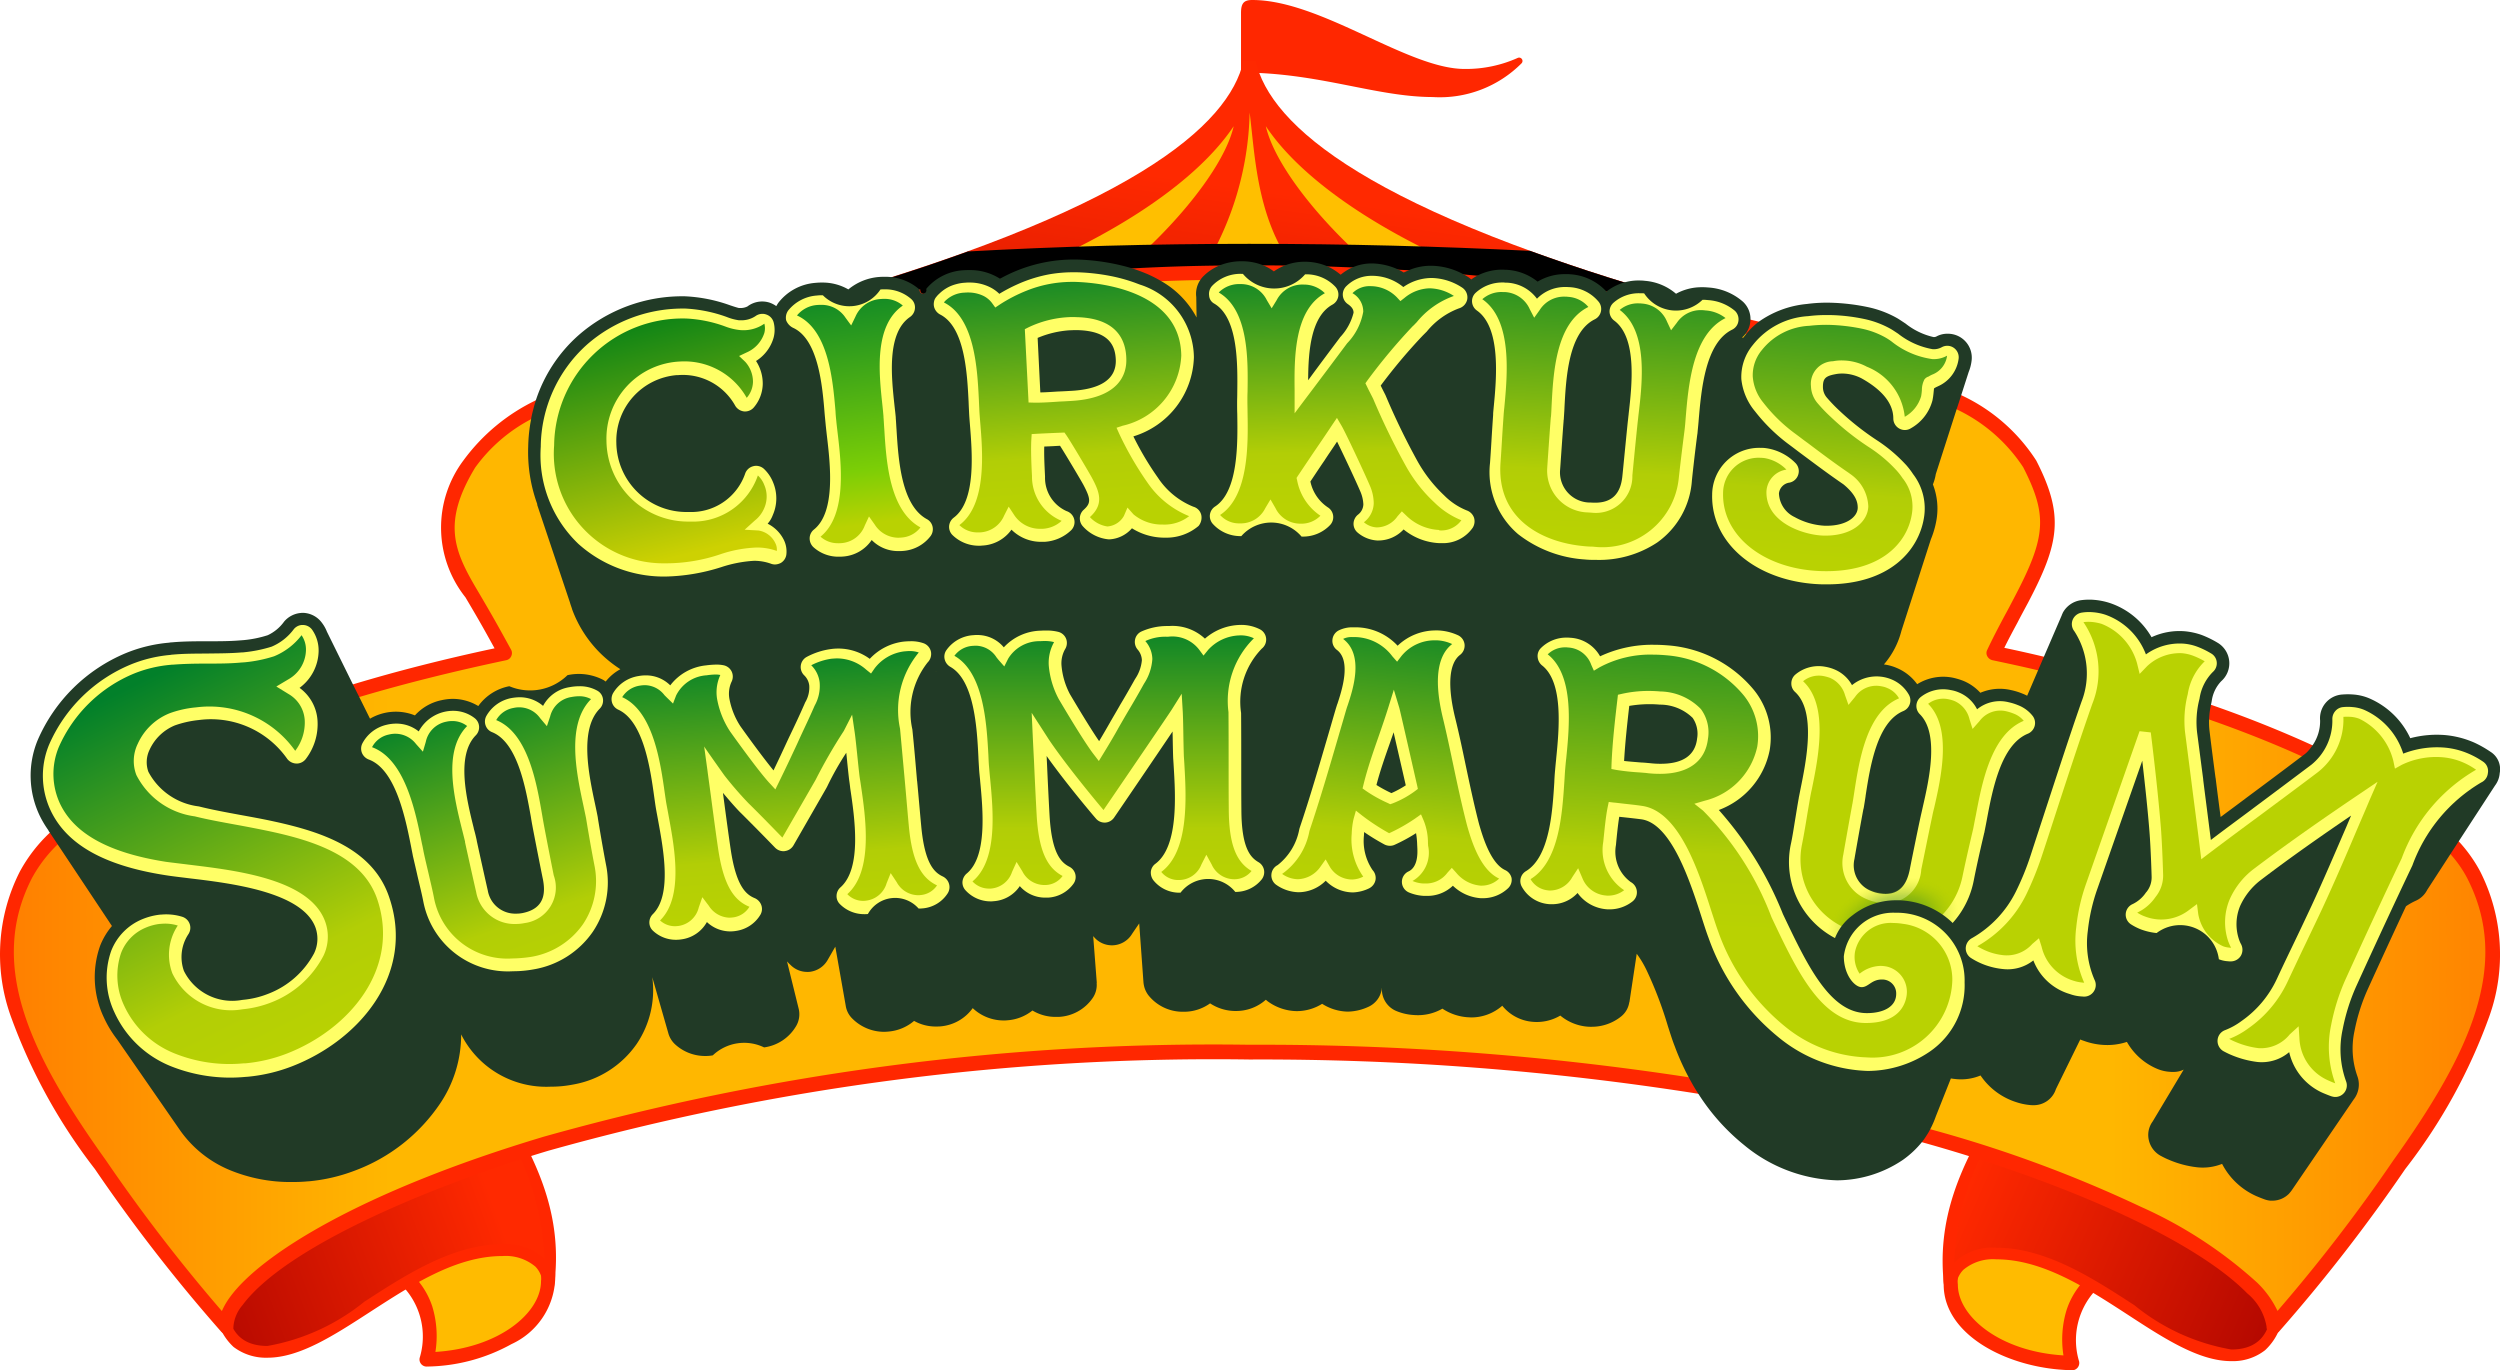 <svg xmlns="http://www.w3.org/2000/svg" xmlns:xlink="http://www.w3.org/1999/xlink" width="86.762" height="47.553" viewBox="0 0 86.762 47.553">
  <defs>
    <linearGradient id="linear-gradient" x1="0.62" y1="0.431" x2="0.216" y2="1.472" gradientUnits="objectBoundingBox">
      <stop offset="0.002" stop-color="#ff2900"/>
      <stop offset="1" stop-color="#b10700"/>
    </linearGradient>
    <linearGradient id="linear-gradient-2" x1="0.82" y1="0.415" x2="-0.141" y2="0.671" xlink:href="#linear-gradient"/>
    <linearGradient id="linear-gradient-3" x1="0.055" y1="0.357" x2="1.087" y2="0.686" xlink:href="#linear-gradient"/>
    <linearGradient id="linear-gradient-4" x1="0.01" y1="0.5" x2="0.985" y2="0.5" gradientUnits="objectBoundingBox">
      <stop offset="0" stop-color="#ff8000"/>
      <stop offset="0.153" stop-color="#ffb700"/>
      <stop offset="0.853" stop-color="#ffb700"/>
      <stop offset="1" stop-color="#ff8600"/>
    </linearGradient>
    <linearGradient id="linear-gradient-5" x1="0.424" y1="-0.058" x2="0.651" y2="0.952" gradientUnits="objectBoundingBox">
      <stop offset="0" stop-color="#027f17"/>
      <stop offset="1" stop-color="#cdd102"/>
    </linearGradient>
    <linearGradient id="linear-gradient-6" x1="0.516" y1="-0.125" x2="0.581" y2="0.921" gradientUnits="objectBoundingBox">
      <stop offset="0" stop-color="#02802a"/>
      <stop offset="0.787" stop-color="#7cce06"/>
      <stop offset="1" stop-color="#b9d202"/>
    </linearGradient>
    <linearGradient id="linear-gradient-7" x1="0.512" y1="-0.118" x2="0.537" y2="0.897" gradientUnits="objectBoundingBox">
      <stop offset="0" stop-color="#02802a"/>
      <stop offset="0.787" stop-color="#b2ce06"/>
      <stop offset="1" stop-color="#b9d202"/>
    </linearGradient>
    <linearGradient id="linear-gradient-8" x1="0.485" y1="-0.111" x2="0.56" y2="0.911" xlink:href="#linear-gradient-7"/>
    <linearGradient id="linear-gradient-9" x1="0.524" y1="-0.223" x2="0.462" y2="0.957" xlink:href="#linear-gradient-7"/>
    <linearGradient id="linear-gradient-10" x1="0.571" y1="-0.335" x2="0.476" y2="0.954" xlink:href="#linear-gradient-7"/>
    <linearGradient id="linear-gradient-11" x1="-1.429" y1="0.787" x2="-1.064" y2="1.689" xlink:href="#linear-gradient-7"/>
    <linearGradient id="linear-gradient-12" x1="0.448" y1="-0.028" x2="0.785" y2="1.08" xlink:href="#linear-gradient-7"/>
    <linearGradient id="linear-gradient-13" x1="0.463" y1="-0.011" x2="0.549" y2="0.955" xlink:href="#linear-gradient-7"/>
    <linearGradient id="linear-gradient-14" x1="0.5" y1="-0.068" x2="0.5" y2="0.988" xlink:href="#linear-gradient-7"/>
    <linearGradient id="linear-gradient-15" x1="1.702" y1="-0.744" x2="1.47" y2="0.064" xlink:href="#linear-gradient-7"/>
    <linearGradient id="linear-gradient-16" x1="5.246" y1="-11.955" x2="5.583" y2="-10.846" xlink:href="#linear-gradient-7"/>
    <radialGradient id="radial-gradient" cx="0.558" cy="0.616" r="0.912" gradientTransform="matrix(0.387, -0.273, 0.069, 0.602, 0.3, 0.398)" gradientUnits="objectBoundingBox">
      <stop offset="0.002" stop-color="#006837" stop-opacity="0.698"/>
      <stop offset="0.114" stop-color="#066c35" stop-opacity="0.639"/>
      <stop offset="0.268" stop-color="#187530" stop-opacity="0.561"/>
      <stop offset="0.444" stop-color="#348628" stop-opacity="0.467"/>
      <stop offset="0.597" stop-color="#53971f" stop-opacity="0.388"/>
      <stop offset="0.716" stop-color="#6ea617" stop-opacity="0.271"/>
      <stop offset="0.972" stop-color="#b1cd04" stop-opacity="0.027"/>
      <stop offset="1" stop-color="#b9d202" stop-opacity="0"/>
    </radialGradient>
    <linearGradient id="linear-gradient-17" x1="0.547" y1="-0.165" x2="0.5" y2="0.693" xlink:href="#linear-gradient-7"/>
    <linearGradient id="linear-gradient-18" x1="0.593" y1="-0.137" x2="0.494" y2="1.039" xlink:href="#linear-gradient-7"/>
  </defs>
  <g id="cs_logo_RGB" transform="translate(-159.393 -100.9)">
    <path id="Path_4093" data-name="Path 4093" d="M954.9,103.418v-2.063c0-.336.092-.455.39-.455,2.382,0,5.393,2.393,7.369,2.393a4.382,4.382,0,0,0,1.846-.384.117.117,0,0,1,.135.184,4,4,0,0,1-3.091,1.175C959.567,104.262,957.6,103.418,954.9,103.418Z" transform="translate(-752.438 0)" fill="#ff2700"/>
    <g id="Group_3214" data-name="Group 3214" transform="translate(187.14 103.017)">
      <g id="Group_3212" data-name="Group 3212" transform="translate(0)">
        <path id="Path_4094" data-name="Path 4094" d="M687.628,150.807l12.084.606,3.427-2.962c-11.548-3.216-14.905-6.226-15.409-8.451h-.422c-.5,2.225-3.855,5.236-15.409,8.451l3.427,2.962,12.084-.606" transform="translate(-671.9 -140)" fill="url(#linear-gradient)"/>
      </g>
      <path id="Path_4095" data-name="Path 4095" d="M930.806,178.734C929.252,176.958,929.2,174.6,929,173a10.764,10.764,0,0,1-1.8,5.734Z" transform="translate(-913.378 -171.213)" fill="#ffbf00"/>
      <g id="Group_3213" data-name="Group 3213" transform="translate(4.889 2.263)">
        <path id="Path_4096" data-name="Path 4096" d="M772.379,181.8c-.5,2.171-4.245,5.847-6.324,6.529a20.637,20.637,0,0,1-3.855-.417C766.764,186.494,770.776,184.2,772.379,181.8Z" transform="translate(-762.2 -181.8)" fill="#ffbf00"/>
        <path id="Path_4097" data-name="Path 4097" d="M970.8,181.8c.5,2.171,4.245,5.847,6.324,6.529a20.636,20.636,0,0,0,3.855-.417C976.415,186.494,972.4,184.2,970.8,181.8Z" transform="translate(-959.506 -181.8)" fill="#ffbf00"/>
      </g>
    </g>
    <g id="Group_3215" data-name="Group 3215" transform="translate(187.151 109.362)">
      <path id="Path_4098" data-name="Path 4098" d="M675.527,262.268l12.084-.606h.206l12.084.606,3.427-2.962c-2.263-.628-4.212-1.251-5.885-1.862-3.119-.157-6.383-.244-9.751-.244s-6.643.092-9.756.265c-1.662.606-3.6,1.224-5.837,1.846Z" transform="translate(-672.1 -257.2)"/>
    </g>
    <g id="Group_3220" data-name="Group 3220" transform="translate(159.393 110.109)">
      <g id="Group_3216" data-name="Group 3216" transform="translate(7.477 29.092)">
        <path id="Path_4099" data-name="Path 4099" d="M414.506,894.738c0-3.205-5.506-.5-5.506-.5a2.747,2.747,0,0,1,1.289,3.216C412.221,897.429,414.506,896.4,414.506,894.738Z" transform="translate(-402.963 -888.579)" fill="#fb0"/>
        <path id="Path_4100" data-name="Path 4100" d="M405.943,893.482a.248.248,0,0,1-.244-.3,2.536,2.536,0,0,0-1.169-2.945.251.251,0,0,1-.13-.222.237.237,0,0,1,.141-.217c.146-.07,3.6-1.749,5.133-.8a1.658,1.658,0,0,1,.725,1.516,2.6,2.6,0,0,1-1.511,2.187,6.2,6.2,0,0,1-2.945.78Zm-.774-3.427a2.724,2.724,0,0,1,.969,1.343,3.524,3.524,0,0,1,.108,1.575c2.2-.135,3.665-1.348,3.665-2.458a1.175,1.175,0,0,0-.493-1.094C408.466,888.831,406.306,889.557,405.169,890.055Z" transform="translate(-398.612 -884.356)" fill="#ff2700"/>
        <path id="Path_4101" data-name="Path 4101" d="M301.3,818.711c0-1.879,2.9-5.5,9.653-6.611,1.186,2,2.014,3.785,1.695,6.124.016-.8-.617-1.245-1.592-1.245-3.086,0-5.88,3.535-8.154,3.535C302.242,820.514,301.3,820.232,301.3,818.711Z" transform="translate(-301.094 -811.896)" fill="url(#linear-gradient-2)"/>
        <path id="Path_4102" data-name="Path 4102" d="M299.308,817.155a1.854,1.854,0,0,1-1.18-.374,1.992,1.992,0,0,1-.628-1.63c0-2.09,3.124-5.7,9.821-6.811a.2.2,0,0,1,.206.1c1.1,1.862,2.063,3.747,1.722,6.253a.2.2,0,0,1-.4-.032.882.882,0,0,0-.244-.666,1.6,1.6,0,0,0-1.148-.368c-1.6,0-3.113.985-4.58,1.933C301.62,816.375,300.424,817.155,299.308,817.155Zm7.948-8.392a15.21,15.21,0,0,0-7.13,2.951c-1.635,1.332-2.22,2.648-2.22,3.433,0,1.061.471,1.6,1.4,1.6a7.358,7.358,0,0,0,3.357-1.532c1.446-.937,3.081-2,4.8-2a1.945,1.945,0,0,1,1.435.493l.022.022A9.43,9.43,0,0,0,307.256,808.763Z" transform="translate(-297.5 -808.337)" fill="#ff2700"/>
      </g>
      <g id="Group_3219" data-name="Group 3219" transform="translate(67.418 29.213)">
        <g id="Group_3217" data-name="Group 3217" transform="translate(0.037 4.35)">
          <path id="Path_4103" data-name="Path 4103" d="M1409.9,896.938c0-3.205,5.506-.5,5.506-.5a2.747,2.747,0,0,0-1.288,3.216C1412.185,899.629,1409.9,898.6,1409.9,896.938Z" transform="translate(-1409.651 -895.13)" fill="#fb0"/>
          <path id="Path_4104" data-name="Path 4104" d="M1409.761,895.688h0c-2.149-.033-4.461-1.18-4.461-2.973a1.651,1.651,0,0,1,.725-1.516c1.532-.953,4.986.725,5.133.8a.263.263,0,0,1,.141.217.251.251,0,0,1-.13.222,2.543,2.543,0,0,0-1.169,2.945.255.255,0,0,1-.238.309Zm-2.507-4.288a1.849,1.849,0,0,0-.969.222,1.175,1.175,0,0,0-.493,1.094c0,1.11,1.462,2.323,3.665,2.458a3.521,3.521,0,0,1,.108-1.575,2.726,2.726,0,0,1,.969-1.343A9.515,9.515,0,0,0,1407.255,891.4Z" transform="translate(-1405.3 -890.907)" fill="#ff2700"/>
        </g>
        <g id="Group_3218" data-name="Group 3218">
          <path id="Path_4105" data-name="Path 4105" d="M1419.743,820.911c0-1.879-2.9-5.5-9.654-6.611-1.186,2-2.014,3.785-1.695,6.123-.016-.8.617-1.245,1.592-1.245,3.086,0,5.88,3.535,8.154,3.535C1418.807,822.714,1419.743,822.432,1419.743,820.911Z" transform="translate(-1408.125 -814.098)" fill="url(#linear-gradient-3)"/>
          <path id="Path_4106" data-name="Path 4106" d="M1414.628,819.382c-1.11,0-2.307-.774-3.573-1.6-1.467-.953-2.983-1.933-4.58-1.933a1.594,1.594,0,0,0-1.148.368.881.881,0,0,0-.244.666.206.206,0,0,1-.184.206.2.2,0,0,1-.217-.173c-.341-2.507.623-4.391,1.722-6.253a.21.21,0,0,1,.206-.1c6.7,1.11,9.821,4.721,9.821,6.811a1.99,1.99,0,0,1-.628,1.629A1.816,1.816,0,0,1,1414.628,819.382Zm-8.154-3.936c1.722,0,3.357,1.061,4.8,2a7.277,7.277,0,0,0,3.357,1.532c.931,0,1.4-.536,1.4-1.6,0-.785-.584-2.1-2.22-3.433a15.179,15.179,0,0,0-7.131-2.951,9.432,9.432,0,0,0-1.667,4.97l.022-.022A1.916,1.916,0,0,1,1406.474,815.446Z" transform="translate(-1404.612 -810.566)" fill="#ff2700"/>
        </g>
      </g>
      <path id="Path_4107" data-name="Path 4107" d="M1618.4,951.2" transform="translate(-1539.407 -914.373)" fill="#fb0" stroke="#ff2700" stroke-linecap="round" stroke-linejoin="round" stroke-miterlimit="10" stroke-width="9.201"/>
      <path id="Path_4108" data-name="Path 4108" d="M171.961,311.185c2.236-3.021,14.689-8.636,35.17-8.63,22.734-.005,35.582,6.914,35.533,9.524a57.659,57.659,0,0,0,4.358-5.62c2.626-3.671,4.2-6.9,2.583-10.06-1.381-2.691-7.558-5.788-16.659-7.693.271-.574.476-.937.964-1.862,1.088-2.074,1.191-2.924.287-4.7-1.651-3.232-12.978-6.638-27.076-6.643s-25.295,3.671-27.076,6.643c-1.169,1.949-.812,3,.07,4.494.617,1.04.753,1.3,1.18,2.074-9.085,1.9-15.257,5-16.632,7.688-1.619,3.151-.038,6.389,2.583,10.06a58.527,58.527,0,0,0,4.358,5.62A1.486,1.486,0,0,1,171.961,311.185Z" transform="translate(-163.759 -275.256)" fill="url(#linear-gradient-4)"/>
      <path id="Path_4109" data-name="Path 4109" d="M224.179,274.514a1.827,1.827,0,0,0-.823-.216h-.081c.444.146.872.3,1.283.449C224.444,274.671,224.32,274.59,224.179,274.514Zm21.288,17.52a5.039,5.039,0,0,0-.72-1.018,15.9,15.9,0,0,0-5.095-3.357c-1.067-.487-2.247-.964-3.525-1.408a58.94,58.94,0,0,0-5.8-1.668c-.449-.108-.91-.211-1.375-.309.135-.276.271-.531.455-.872.1-.195.222-.422.368-.693,1.083-2.063,1.267-3.016.287-4.932a6.2,6.2,0,0,0-2.6-2.269c-.217-.119-.449-.244-.693-.363-.168-.081-.347-.168-.525-.249a31.99,31.99,0,0,0-4.727-1.657l-.482-.13c-.011-.005-.027-.005-.043-.011l-.568-.146-.271-.065c-.146-.032-.292-.07-.439-.1l-.709-.162c-.157-.033-.319-.07-.476-.1-.254-.054-.514-.108-.774-.157l-.5-.1c-.466-.087-.937-.168-1.413-.249-1.662-.271-3.395-.493-5.176-.66-.146-.011-.287-.027-.433-.038-.65-.06-1.3-.108-1.965-.152l-.3-.016h0c-.547-.032-1.1-.06-1.651-.081l-.839-.033q-.755-.024-1.511-.032c-.244-.005-.493-.005-.736-.005h-.46c-.346,0-.693,0-1.04.005q-1.527.016-3.054.1c-.671.032-1.337.076-2,.13l-.828.065c-.948.081-1.89.179-2.815.3h0c-.152.022-.309.038-.46.06-.336.043-.666.087-.991.135a.12.12,0,0,1-.022.027.119.119,0,1,1-.227.022c-.005-.005-.011-.011-.016-.011l-.65.1c-.525.081-1.05.173-1.565.265-.124.022-.249.043-.374.07-.211.038-.422.081-.628.124-.282.054-.558.114-.834.173-.184.038-.368.081-.552.119l-.558.13c-.487.114-.964.233-1.435.357l-.179.049a34.686,34.686,0,0,0-5.3,1.841q-.341.154-.65.309c-.2.1-.4.2-.579.3a6.71,6.71,0,0,0-2.539,2.1,3.886,3.886,0,0,0,.07,4.748c.531.893.7,1.207,1.012,1.771-1.727.368-3.368.785-4.894,1.245-4.873,1.451-8.641,3.286-10.541,5.154a5.349,5.349,0,0,0-1.04,1.348,6.347,6.347,0,0,0-.314,5.024,19.423,19.423,0,0,0,2.918,5.3,57.55,57.55,0,0,0,4.375,5.636.245.245,0,0,0,.276.07.241.241,0,0,0,.157-.238,1.308,1.308,0,0,1,.314-.742c1.532-2.068,6.676-4.18,10.612-5.36a85.441,85.441,0,0,1,24.326-3.167h.054a97.227,97.227,0,0,1,15.544,1.191,71.849,71.849,0,0,1,7.786,1.689c.049.016.1.027.152.043,5.127,1.451,9.383,3.438,11.1,5.192a1.917,1.917,0,0,1,.671,1.153.245.245,0,0,0,.249.255.241.241,0,0,0,.19-.087,58.229,58.229,0,0,0,4.375-5.636,19.2,19.2,0,0,0,2.918-5.3A6.379,6.379,0,0,0,245.467,292.034Zm-7.033,15.252a3.37,3.37,0,0,0-.7-.975,15.215,15.215,0,0,0-4.039-2.637,44.444,44.444,0,0,0-7.282-2.685h0a72.545,72.545,0,0,0-8.392-1.808,97.988,97.988,0,0,0-15.225-1.132h-.054a85.893,85.893,0,0,0-24.472,3.189c-6.416,1.922-9.827,4.12-10.877,5.544a2.53,2.53,0,0,0-.3.509,58.2,58.2,0,0,1-4.023-5.23c-2.653-3.709-4.109-6.8-2.566-9.8a4.82,4.82,0,0,1,.877-1.153,16.2,16.2,0,0,1,4.434-2.875,42.633,42.633,0,0,1,6.048-2.252c1.6-.476,3.313-.9,5.1-1.278a.24.24,0,0,0,.173-.141.246.246,0,0,0-.005-.222l-.065-.119c-.379-.688-.531-.969-1.115-1.96-.807-1.364-1.218-2.334-.07-4.239a5.586,5.586,0,0,1,1.933-1.678c.162-.1.33-.195.509-.287s.368-.195.568-.292a32.769,32.769,0,0,1,5.761-2.068c.411-.114.828-.217,1.256-.319.119-.027.238-.054.352-.087.206-.049.411-.1.617-.141s.384-.087.579-.125c.411-.087.823-.168,1.245-.249l.428-.081c.514-.092,1.034-.184,1.559-.265.152-.027.3-.049.455-.07l.655-.1.444-.065c.417-.054.834-.108,1.251-.157l.552-.065a.069.069,0,0,0,.033-.005c.319-.038.639-.07.964-.1.85-.081,1.711-.152,2.577-.211.384-.027.769-.049,1.159-.065.309-.016.617-.027.92-.043.444-.016.893-.032,1.343-.038.217-.005.428-.011.644-.011.357-.005.709-.005,1.067-.005h.493c.222,0,.449.005.671.005.52.005,1.045.016,1.565.038.271.011.541.016.812.032.558.022,1.11.049,1.662.087l.26.016c.661.043,1.316.092,1.965.152.162.016.325.027.482.043l.677.065.606.065.725.081c.032.005.06.005.092.011l.509.065c.379.049.753.1,1.121.152l.536.081c.108.016.222.032.33.054.125.022.254.038.379.06.514.081,1.023.173,1.521.265l.509.1c.4.076.79.163,1.18.244l.59.13c.179.043.352.081.525.125.005,0,.016.005.022.005.162.038.319.076.476.119.135.032.265.065.4.1a.076.076,0,0,1,.032.011c.839.222,1.635.455,2.382.7.444.146.872.3,1.283.449q.82.309,1.527.634c.141.065.282.13.411.195.282.135.547.276.8.417a5.652,5.652,0,0,1,2.312,2.009c.845,1.657.8,2.409-.282,4.472-.141.271-.26.5-.368.693-.244.46-.406.769-.6,1.18a.235.235,0,0,0,.005.217.273.273,0,0,0,.173.135c.536.114,1.067.227,1.586.352a58.158,58.158,0,0,1,5.934,1.705q1.738.609,3.227,1.283c.141.065.282.13.417.195a14.709,14.709,0,0,1,4.759,3.222,4.092,4.092,0,0,1,.558.807c1.543,3,.087,6.086-2.566,9.8A57.579,57.579,0,0,1,238.434,307.286Z" transform="translate(-159.393 -271)" fill="#ff2700"/>
    </g>
    <g id="Group_3221" data-name="Group 3221" transform="translate(160.446 109.898)">
      <path id="Path_4110" data-name="Path 4110" d="M264.226,284.192a3.849,3.849,0,0,0-.563-.319,3.249,3.249,0,0,0-1.007-.26,3.607,3.607,0,0,0-1.213.108,2.784,2.784,0,0,0-1.429-1.386,1.763,1.763,0,0,0-.541-.13,2.334,2.334,0,0,0-.39,0,.826.826,0,0,0-.769.9,1.476,1.476,0,0,1-.26.861,1.975,1.975,0,0,1-.157.2.837.837,0,0,1-.146.13l-.065.049c-.644.487-1.31.985-1.954,1.462l-.005.005c-.281.211-.574.428-.866.644-.06-.455-.119-.91-.173-1.348l-.005-.022c-.07-.525-.141-1.072-.206-1.613a2.589,2.589,0,0,1-.016-.411c.005-.081.011-.168.022-.254s.027-.162.043-.244c.005-.032.016-.07.022-.108l.005-.027a1.235,1.235,0,0,1,.325-.682.829.829,0,0,0-.119-1.337,3.428,3.428,0,0,0-.568-.276,2.422,2.422,0,0,0-.574-.124,2.3,2.3,0,0,0-1.153.206,2.634,2.634,0,0,0-1.446-1.186,2.4,2.4,0,0,0-.52-.108,2.135,2.135,0,0,0-.493.011.85.85,0,0,0-.623.439h0l-.011.027c-.005.016-.016.033-.022.049v.005l-.623,1.446-.1.233-.1.233-.379.883a1.29,1.29,0,0,0-.152-.07,2.237,2.237,0,0,0-.4-.125,1.708,1.708,0,0,0-1.072.092,1.662,1.662,0,0,0-.585-.412,2.426,2.426,0,0,0-.352-.108,1.707,1.707,0,0,0-1.256.222,1.667,1.667,0,0,0-.72-.568,1.605,1.605,0,0,0-.368-.108c-.022-.005-.043-.005-.065-.011a2.87,2.87,0,0,0,.606-1.164l1.023-3.178a3.125,3.125,0,0,0,.189-.644,2.317,2.317,0,0,0-.119-1.261,1.592,1.592,0,0,0,.1-.357l.72-2.241.081-.244.076-.238.265-.823a1.483,1.483,0,0,0,.1-.384.83.83,0,0,0-.828-.942.784.784,0,0,0-.4.1.206.206,0,0,1-.081.016h-.011a2.425,2.425,0,0,1-.975-.471c-.1-.065-.195-.13-.276-.179a3.58,3.58,0,0,0-1.029-.39,7.188,7.188,0,0,0-1.278-.152,5.248,5.248,0,0,0-.834.043,3.432,3.432,0,0,0-1.695.633,2.732,2.732,0,0,0-.227.2,2.389,2.389,0,0,0-.189.211c-.032.043-.065.081-.1.125l-.005.005c-.011-.005-.027-.005-.038-.011a.861.861,0,0,0,.119-.125.842.842,0,0,0,.125-.227.74.74,0,0,0,.038-.157c.005-.027.005-.06.011-.092a.823.823,0,0,0-.26-.639,2.018,2.018,0,0,0-1.18-.493c-.065-.005-.13-.011-.195-.011h-.049a1.838,1.838,0,0,0-.9.227,1.884,1.884,0,0,0-1.077-.449,1.423,1.423,0,0,0-.152-.011,1.8,1.8,0,0,0-1.186.384,1.861,1.861,0,0,0-1.251-.6.95.95,0,0,0-.125-.005h-.049a1.823,1.823,0,0,0-.964.26,1.876,1.876,0,0,0-1.094-.411.4.4,0,0,1-.081-.005h-.043a1.872,1.872,0,0,0-.888.217,1.193,1.193,0,0,0-.195.125.991.991,0,0,0-.087-.07,1.41,1.41,0,0,0-.152-.092,2.4,2.4,0,0,0-1.11-.314h-.076a1.9,1.9,0,0,0-.774.168l-.146.065c-.049-.027-.1-.06-.157-.087h0a2.275,2.275,0,0,0-.92-.227H225.4a1.665,1.665,0,0,0-.677.141,1.746,1.746,0,0,0-.379.233.074.074,0,0,1-.022.016.074.074,0,0,0-.022-.016,1.914,1.914,0,0,0-.417-.265,1.985,1.985,0,0,0-.758-.168h-.038a1.827,1.827,0,0,0-.715.135,1.863,1.863,0,0,0-.368.2,1.663,1.663,0,0,0-.368-.211,1.959,1.959,0,0,0-.7-.141h-.065a2,2,0,0,0-.753.146,1.816,1.816,0,0,0-.428.254,1.681,1.681,0,0,0-.168.157,1.192,1.192,0,0,0-.076.1.858.858,0,0,0-.135.585l.011.709a3.148,3.148,0,0,0-1.218-1.256,4.364,4.364,0,0,0-.449-.233c-.043-.022-.092-.038-.141-.06-.152-.06-.3-.114-.449-.162a7.4,7.4,0,0,0-1.895-.3H215a5.252,5.252,0,0,0-2.5.666,1.918,1.918,0,0,0-1.029-.3c-.07,0-.146,0-.222.005a1.818,1.818,0,0,0-1.289.623.118.118,0,0,1-.022.027.119.119,0,1,1-.227.022c-.005-.005-.011-.011-.016-.011a1.793,1.793,0,0,0-1.153-.433c-.07,0-.152,0-.222.005a1.9,1.9,0,0,0-1.083.433,1.787,1.787,0,0,0-.877-.238,2.3,2.3,0,0,0-.271.011,1.8,1.8,0,0,0-1.283.693,1.277,1.277,0,0,0-.07.114.908.908,0,0,0-.227-.119.844.844,0,0,0-.774.13.536.536,0,0,1-.276.054h-.022c-.054-.011-.206-.06-.3-.092a5.323,5.323,0,0,0-1.565-.314,5.466,5.466,0,0,0-3.72,1.37,5.152,5.152,0,0,0-1.456,2.225c-.038.114-.07.233-.1.352s-.054.217-.07.325a5.527,5.527,0,0,0-.1.953,5.287,5.287,0,0,0,.319,2h-.011l1.142,3.405c.016.06.038.119.06.184l.016.054h0a4.166,4.166,0,0,0,1.083,1.619,4.394,4.394,0,0,0,.59.455,1.627,1.627,0,0,0-.509.428c-.022-.016-.049-.032-.07-.049a1.843,1.843,0,0,0-1.256-.173,1.853,1.853,0,0,1-2.019.384,1.727,1.727,0,0,0-1.077.688,1.722,1.722,0,0,0-.883-.249,1.808,1.808,0,0,0-.379.043,1.707,1.707,0,0,0-.937.531,1.775,1.775,0,0,0-1.559.114l-.368-.742-.114-.227-.114-.227-.9-1.825a1.237,1.237,0,0,0-.168-.3.842.842,0,0,0-.65-.352.657.657,0,0,0-.1.005.852.852,0,0,0-.568.3,1.455,1.455,0,0,1-.568.471,3.892,3.892,0,0,1-.866.173c-.027,0-.049.005-.076.005-.368.032-.758.032-1.137.032-.406,0-.823,0-1.251.038a.477.477,0,0,0-.092.011,5.09,5.09,0,0,0-1.489.357,5.735,5.735,0,0,0-3.075,3.032,3.223,3.223,0,0,0,.081,2.631,3.569,3.569,0,0,0,.3.5l-.005.005.043.06.141.211.141.211,1.879,2.826a2.445,2.445,0,0,0-.411.688,3.262,3.262,0,0,0,.125,2.474,3.868,3.868,0,0,0,.466.774l2.182,3.151h0a3.962,3.962,0,0,0,1.722,1.381,5.507,5.507,0,0,0,2.16.417c.179,0,.357-.005.536-.022l.076-.005a5.986,5.986,0,0,0,1.57-.368,6.16,6.16,0,0,0,2.962-2.328,4.269,4.269,0,0,0,.731-2.4,3.306,3.306,0,0,0,3.108,1.814,3.934,3.934,0,0,0,.753-.07,3.4,3.4,0,0,0,2.231-1.413,3.335,3.335,0,0,0,.541-2.317l.568,1.982h0a.842.842,0,0,0,.211.336,1.536,1.536,0,0,0,1.061.417,1.4,1.4,0,0,0,.26-.022,1.582,1.582,0,0,1,1.781-.276,1.527,1.527,0,0,0,1.115-.747.809.809,0,0,0,.081-.612l-.4-1.624c.038.038.076.081.119.119a.81.81,0,0,0,.585.244.646.646,0,0,0,.1-.005.824.824,0,0,0,.6-.4l.271-.471.363,2.057a.785.785,0,0,0,.211.422,1.561,1.561,0,0,0,1.115.476c.06,0,.119-.005.179-.011a1.569,1.569,0,0,0,.866-.368,1.52,1.52,0,0,0,.758.195c.054,0,.108,0,.162-.005a1.534,1.534,0,0,0,1.115-.633,1.558,1.558,0,0,0,1.072.428.884.884,0,0,0,.119-.005,1.568,1.568,0,0,0,.882-.341,1.537,1.537,0,0,0,.812.222h.1a1.517,1.517,0,0,0,1.175-.65.8.8,0,0,0,.141-.531h.005l-.125-1.624a.327.327,0,0,0,.032.038.815.815,0,0,0,1.289-.07c.049-.076.146-.217.276-.406l.146,2.02a.93.93,0,0,0,.049.244.88.88,0,0,0,.119.222,1.524,1.524,0,0,0,1.213.579h.033a1.55,1.55,0,0,0,.9-.292,1.6,1.6,0,0,0,.9.265,1.542,1.542,0,0,0,1.034-.39c.022.016.043.038.065.054a1.746,1.746,0,0,0,1.007.341,1.669,1.669,0,0,0,.883-.254,1.707,1.707,0,0,0,.877.271h.027a1.773,1.773,0,0,0,.715-.173.8.8,0,0,0,.444-.579.222.222,0,0,0,.005-.06h.005v.06a.814.814,0,0,0,.487.725,1.859,1.859,0,0,0,.639.146,1.7,1.7,0,0,0,.975-.222,1.8,1.8,0,0,0,.9.3c.032,0,.065.005.1.005a1.633,1.633,0,0,0,1.077-.406,1.514,1.514,0,0,0,1.056.558,1.6,1.6,0,0,0,.958-.217,1.686,1.686,0,0,0,.931.384,1.422,1.422,0,0,0,.152.005,1.625,1.625,0,0,0,1.034-.363.771.771,0,0,0,.276-.487h.005l.254-1.684a3.462,3.462,0,0,1,.346.579,13.539,13.539,0,0,1,.736,1.933c.087.271.162.509.238.7a8.548,8.548,0,0,0,.476,1.061c.049.092.1.184.152.276s.114.19.173.282a7.342,7.342,0,0,0,1.613,1.814,5.291,5.291,0,0,0,3.221,1.218,4.111,4.111,0,0,0,2.29-.715,3.3,3.3,0,0,0,.661-.623,1.945,1.945,0,0,0,.152-.217,1.818,1.818,0,0,0,.13-.222,3.31,3.31,0,0,0,.195-.449l.52-1.31c.06.011.114.016.168.022a1.751,1.751,0,0,0,.861-.125,2.359,2.359,0,0,0,1.24.926,2.114,2.114,0,0,0,.476.1.689.689,0,0,0,.1.005.807.807,0,0,0,.8-.558l.845-1.722a.981.981,0,0,0,.114.043,2.339,2.339,0,0,0,.628.141,2.171,2.171,0,0,0,.877-.1,2.174,2.174,0,0,0,1.056.937,1.338,1.338,0,0,0,.422.1,1.058,1.058,0,0,0,.13.005h.011a.782.782,0,0,0,.352-.081l-1.077,1.8a.793.793,0,0,0-.152.411.829.829,0,0,0,.417.774c.092.049.189.1.276.135a3.471,3.471,0,0,0,1.007.271,1.805,1.805,0,0,0,.861-.119,2.468,2.468,0,0,0,1.18,1.115c.1.043.195.081.3.119a.835.835,0,0,0,.195.043h.07a.807.807,0,0,0,.579-.244c.033-.038.065-.076.092-.114h0l2.149-3.151a.843.843,0,0,0,.13-.812,2.862,2.862,0,0,1-.1-1.565,6.57,6.57,0,0,1,.433-1.391c.493-1.088.942-2.057,1.354-2.94a2.184,2.184,0,0,1,.347-.195.817.817,0,0,0,.39-.374l.8-1.234.141-.217.141-.217,1.272-1.954h0a.815.815,0,0,0,.162-.428A.712.712,0,0,0,264.226,284.192Zm-53.952-2.777a.005.005,0,0,1,.011,0Z" transform="translate(-178.848 -267.1)" fill="#213a26"/>
      <path id="Path_4111" data-name="Path 4111" d="M1146.825,520.315c-.081-.1-.3-.244-.85-.3a2.941,2.941,0,0,0-.617,0c-.043.363-.082.747-.109,1.137l.173.016h.022c.119.011.216.016.287.027.119.011.228.016.336.016.78,0,.817-.325.834-.477a1.321,1.321,0,0,0,.011-.135A.5.5,0,0,0,1146.825,520.315Zm0,0c-.081-.1-.3-.244-.85-.3a2.941,2.941,0,0,0-.617,0c-.043.363-.082.747-.109,1.137l.173.016h.022c.119.011.216.016.287.027.119.011.228.016.336.016.78,0,.817-.325.834-.477a1.321,1.321,0,0,0,.011-.135A.5.5,0,0,0,1146.825,520.315Zm6.9,9.247a.333.333,0,0,0-.195.081.9.9,0,0,1-.5.179.657.657,0,0,1-.222-.038,1.012,1.012,0,0,0,.4.081c.293,0,.59-.081.59-.233C1153.793,529.573,1153.771,529.563,1153.728,529.563Zm.476-2.317c-.644,0-1.364.46-1.364,1.083a.894.894,0,0,0,.2.612c.005-.005.01-.005.016-.011a1.16,1.16,0,0,1,.666-.222.907.907,0,0,1,.926.931c0,.547-.449,1.1-1.451,1.1-1.554,0-2.4-1.792-3.3-3.687a11.97,11.97,0,0,0-2.133-3.481.431.431,0,0,1,.135-.709,2.35,2.35,0,0,0,1.5-1.743,2.228,2.228,0,0,0-.46-1.754,3.848,3.848,0,0,0-2.615-1.381c-.168-.016-.336-.027-.5-.027a3.91,3.91,0,0,0-1.695.352.44.44,0,0,1-.563-.162.838.838,0,0,0-.709-.439c-.027,0-.054-.006-.082-.006a.844.844,0,0,0-.568.211c.915.747.736,2.529.628,3.6v.011c-.016.135-.027.265-.038.379s-.016.26-.027.406c-.07,1.11-.173,2.783-1.164,3.411a.753.753,0,0,0,.569.352c.027,0,.054.005.081.005a.749.749,0,0,0,.579-.255.449.449,0,0,1,.341-.135.429.429,0,0,1,.319.179.928.928,0,0,0,.677.384c.027,0,.054.005.076.005a.9.9,0,0,0,.5-.157,1.725,1.725,0,0,1-.7-1.684c.027-.292.065-.682.119-1.007a.431.431,0,0,1,.428-.363.149.149,0,0,1,.049.005l.06.005c.211.022.5.054.72.087,1.315.184,1.993,2.3,2.442,3.692.087.276.168.52.238.7a7.435,7.435,0,0,0,2.268,3.237,4.692,4.692,0,0,0,2.854,1.1,3.382,3.382,0,0,0,1.906-.6,2.352,2.352,0,0,0,1.023-2.046A1.886,1.886,0,0,0,1154.2,527.245Zm-8.148-5.176a3.778,3.778,0,0,1-.422-.022c-.065-.005-.157-.016-.265-.022h-.016c-.195-.016-.433-.032-.612-.06a.432.432,0,0,1-.379-.449c.038-.671.114-1.348.179-1.933a.431.431,0,0,1,.352-.373,4.563,4.563,0,0,1,.769-.065,3.112,3.112,0,0,1,.4.022,2.012,2.012,0,0,1,1.435.623,1.36,1.36,0,0,1,.249,1.056C1147.691,521.3,1147.4,522.069,1146.056,522.069Zm-.087-2.052a2.941,2.941,0,0,0-.617,0c-.043.363-.081.747-.108,1.137l.173.016h.022c.119.011.216.016.287.027.119.011.227.016.335.016.78,0,.818-.325.834-.477a1.327,1.327,0,0,0,.011-.135.408.408,0,0,0-.076-.281C1146.738,520.212,1146.521,520.077,1145.969,520.017Z" transform="translate(-1089.475 -504.132)" fill="#213a26"/>
    </g>
    <g id="Group_3228" data-name="Group 3228" transform="translate(178.151 110.353)">
      <path id="Path_4112" data-name="Path 4112" d="M507.172,306.865A4.433,4.433,0,0,0,510.085,308h.114a6.816,6.816,0,0,0,1.944-.33,4.42,4.42,0,0,1,1.121-.216h.038a1.7,1.7,0,0,1,.552.1.405.405,0,0,0,.141.027.466.466,0,0,0,.206-.054.4.4,0,0,0,.19-.287.917.917,0,0,0-.081-.5,1.243,1.243,0,0,0-.568-.574.94.94,0,0,0,.179-.3,1.437,1.437,0,0,0,.011-1.132,1.306,1.306,0,0,0-.325-.477.407.407,0,0,0-.265-.1.376.376,0,0,0-.108.016.4.4,0,0,0-.276.265,1.978,1.978,0,0,1-1.787,1.321h-.173a2.433,2.433,0,0,1-2.507-2.4,2.287,2.287,0,0,1,2.1-2.35h.049a2.078,2.078,0,0,1,1.982,1.072.414.414,0,0,0,.314.19h.022a.4.4,0,0,0,.314-.152,1.291,1.291,0,0,0,.3-.8,1.438,1.438,0,0,0-.233-.8,1.411,1.411,0,0,0,.612-.818,1.055,1.055,0,0,0,0-.52.392.392,0,0,0-.26-.276.361.361,0,0,0-.13-.022.4.4,0,0,0-.244.081.879.879,0,0,1-.536.141h-.043a1.818,1.818,0,0,1-.417-.114,4.945,4.945,0,0,0-1.44-.292h-.108a5.041,5.041,0,0,0-3.313,1.262,4.819,4.819,0,0,0-1.592,3.535A4.256,4.256,0,0,0,507.172,306.865Z" transform="translate(-505.859 -297.444)" fill="#ff6"/>
      <path id="Path_4113" data-name="Path 4113" d="M663.358,287.637c.883.4,1.023,2.025,1.1,2.994.011.119.022.233.032.336.011.119.027.255.043.4.119,1,.314,2.658-.444,3.27a.393.393,0,0,0-.152.3.417.417,0,0,0,.125.309,1.284,1.284,0,0,0,.85.336h.032a1.323,1.323,0,0,0,.146-.005,1.307,1.307,0,0,0,1-.574,1.277,1.277,0,0,0,.91.384h.038a1.267,1.267,0,0,0,.141-.005,1.322,1.322,0,0,0,.958-.52.405.405,0,0,0,.065-.325.39.39,0,0,0-.2-.26c-.888-.487-.985-2.063-1.05-3.1v-.005c-.011-.141-.016-.276-.027-.4v-.027c-.011-.125-.027-.254-.043-.4-.108-1.007-.276-2.523.536-3.081a.4.4,0,0,0,.173-.3.386.386,0,0,0-.13-.325,1.362,1.362,0,0,0-.888-.336h-.038a1.273,1.273,0,0,0-.141.005,1.295,1.295,0,0,1-2,.2h-.038c-.06,0-.119.005-.179.011a1.4,1.4,0,0,0-.985.52.424.424,0,0,0-.07.341A.488.488,0,0,0,663.358,287.637Z" transform="translate(-654.596 -285.715)" fill="#ff6"/>
      <path id="Path_4114" data-name="Path 4114" d="M934.42,277.434c.839.493.812,2.122.8,3.1,0,.125-.005.233-.005.336,0,.119,0,.249.005.39v.005c.016,1,.043,2.68-.769,3.211a.4.4,0,0,0-.179.276.408.408,0,0,0,.092.319,1.29,1.29,0,0,0,.964.433h.033a1.379,1.379,0,0,1,2.09.016h.027a1.293,1.293,0,0,0,.969-.406.4.4,0,0,0,.1-.325.4.4,0,0,0-.189-.287,1.433,1.433,0,0,1-.6-.893c.119-.179.3-.455.493-.736l.027-.043.043-.065c.13-.195.26-.384.363-.542.233.476.644,1.348.812,1.743a1.243,1.243,0,0,1,.1.439.465.465,0,0,1-.184.352.414.414,0,0,0-.157.314.4.4,0,0,0,.146.314,1.152,1.152,0,0,0,.677.271h.043a1.2,1.2,0,0,0,.872-.384,2.109,2.109,0,0,0,1.24.476h.087a1.252,1.252,0,0,0,1.072-.536.422.422,0,0,0,.043-.352.414.414,0,0,0-.254-.249,2.322,2.322,0,0,1-.785-.525,4.911,4.911,0,0,1-.92-1.18,24.176,24.176,0,0,1-1.11-2.29c-.005-.005-.005-.016-.011-.022-.065-.13-.108-.211-.157-.314a19.086,19.086,0,0,1,1.456-1.733l.146-.146a2.617,2.617,0,0,1,1.11-.8.41.41,0,0,0,.292-.319.406.406,0,0,0-.173-.4,2,2,0,0,0-1.034-.336h-.065a1.733,1.733,0,0,0-.947.314,1.711,1.711,0,0,0-1.061-.39h-.038a1.237,1.237,0,0,0-.866.347.407.407,0,0,0-.135.325.4.4,0,0,0,.173.309c.184.125.2.233.2.3a1.919,1.919,0,0,1-.471.855c0,.005-.005.005-.005.011-.184.244-.7.931-1.1,1.478.005-.98.087-2.209.845-2.626a.4.4,0,0,0,.2-.282.4.4,0,0,0-.1-.336,1.387,1.387,0,0,0-1.018-.433h-.032a1.415,1.415,0,0,1-2.16-.016h-.043a1.359,1.359,0,0,0-1.029.422.414.414,0,0,0-.1.33A.34.34,0,0,0,934.42,277.434Z" transform="translate(-911.039 -276.351)" fill="#ff6"/>
      <path id="Path_4115" data-name="Path 4115" d="M767.233,283.919a.391.391,0,0,0-.276-.287,2.669,2.669,0,0,1-1.224-1,10.65,10.65,0,0,1-.856-1.44,2.96,2.96,0,0,0,2.1-2.75,2.681,2.681,0,0,0-1.873-2.518l-.173-.065a5.882,5.882,0,0,0-.736-.211,7.123,7.123,0,0,0-1.283-.152h-.157a4.892,4.892,0,0,0-.763.065,4.838,4.838,0,0,0-1.148.357,5.576,5.576,0,0,0-.6.314.028.028,0,0,1-.022.011l-.011-.011a1.227,1.227,0,0,0-.309-.217,1.561,1.561,0,0,0-.682-.162h-.043a1.133,1.133,0,0,0-.135.005,1.453,1.453,0,0,0-.325.054,1.3,1.3,0,0,0-.579.33.763.763,0,0,0-.1.108.342.342,0,0,0-.081.173.409.409,0,0,0,0,.162.418.418,0,0,0,.211.276c.866.439.942,2.068.991,3.048v.011c.005.125.011.244.016.347.005.119.016.249.027.39.081,1,.222,2.669-.558,3.254a.411.411,0,0,0-.162.287.4.4,0,0,0,.108.309,1.3,1.3,0,0,0,.9.379h.033a.589.589,0,0,0,.1-.005,1.32,1.32,0,0,0,1.023-.552,1.451,1.451,0,0,0,1.018.422h.125a1.459,1.459,0,0,0,.926-.4.4.4,0,0,0-.157-.666,1.263,1.263,0,0,1-.747-1.191c-.016-.336-.038-.736-.027-1.05.162-.005.363-.016.547-.027.211.33.715,1.18.807,1.348.265.5.271.644.011.877a.405.405,0,0,0-.022.574,1.37,1.37,0,0,0,.888.449h.038a1.112,1.112,0,0,0,.774-.384,2.119,2.119,0,0,0,1.077.325h.065a1.726,1.726,0,0,0,1.17-.406A.455.455,0,0,0,767.233,283.919Zm-5.679-6.145a3.414,3.414,0,0,1,1.121-.265c.06,0,.114-.005.168-.005h.087c1.169.027,1.321.606,1.337,1.04.016.666-.531,1.029-1.635,1.072-.076.005-.184.011-.314.016h-.011c-.211.011-.471.033-.66.033Z" transform="translate(-744.301 -275.5)" fill="#ff6"/>
      <path id="Path_4116" data-name="Path 4116" d="M1102.845,282.869c.855.59.693,2.35.59,3.4-.005.06-.016.162-.016.2v.027c-.022.325-.043.639-.059.915s-.033.525-.049.753a2.83,2.83,0,0,0,.975,2.474,4.2,4.2,0,0,0,2.3.877c.108.011.222.016.331.016h.1a3.64,3.64,0,0,0,2.1-.606,2.876,2.876,0,0,0,1.2-2.149c.081-.78.189-1.63.195-1.646v-.011c.011-.124.027-.265.038-.406v-.005c.092-1.077.228-2.707,1.164-3.167a.386.386,0,0,0,.217-.3.406.406,0,0,0-.119-.352,1.611,1.611,0,0,0-.931-.374c-.054-.005-.108-.011-.157-.011h-.038a1.32,1.32,0,0,1-2.025-.222.884.884,0,0,0-.119-.005h-.038a1.325,1.325,0,0,0-.915.336.406.406,0,0,0-.13.314.4.4,0,0,0,.162.3c.807.6.612,2.258.5,3.249v.011c-.011.081-.016.157-.027.233-.049.466-.173,1.754-.189,1.895-.059.628-.368.931-.947.931h-.038c-.043,0-.081-.005-.13-.005a1.048,1.048,0,0,1-1.05-1.1c.006-.049.076-1.115.125-1.738v-.011a.066.066,0,0,1,.006-.032c.005-.114.016-.238.022-.374v-.005c.054-1.056.135-2.647,1.055-3.1a.4.4,0,0,0,.135-.606,1.411,1.411,0,0,0-1-.509c-.032,0-.071-.005-.1-.005h-.043a1.353,1.353,0,0,0-1,.406,1.371,1.371,0,0,0-1.077-.558.266.266,0,0,1-.065-.005h-.038a1.363,1.363,0,0,0-.953.363.392.392,0,0,0-.119.319A.4.4,0,0,0,1102.845,282.869Z" transform="translate(-1070.358 -281.553)" fill="#ff6"/>
      <path id="Path_4117" data-name="Path 4117" d="M1258.378,306.241a6.038,6.038,0,0,0,1.191,1.159c.124.092.249.189.374.282l.043.032c.487.363.948.709,1.462,1.061.444.368.493.628.493.812-.005.309-.379.623-1.083.623h-.054a2.411,2.411,0,0,1-1.05-.3.948.948,0,0,1-.547-.823.424.424,0,0,1,.368-.374.4.4,0,0,0,.3-.271.4.4,0,0,0-.087-.4,1.783,1.783,0,0,0-1-.52,1.25,1.25,0,0,0-.2-.016h-.043a1.633,1.633,0,0,0-1.656,1.63c-.038,1.722,1.608,3.054,3.833,3.108h.146c2.193,0,3.178-1.18,3.367-2.285a1.958,1.958,0,0,0-.374-1.543,2.754,2.754,0,0,0-.249-.325l-.016-.016a5.3,5.3,0,0,0-1-.839,9.452,9.452,0,0,1-1.3-1.029,5.546,5.546,0,0,1-.422-.439.558.558,0,0,1-.14-.352c-.006-.309.076-.4.433-.466a1.146,1.146,0,0,1,.238-.022h.032a1.476,1.476,0,0,1,.639.168c.726.406,1.1.877,1.1,1.391a.4.4,0,0,0,.211.352.393.393,0,0,0,.406-.016,1.567,1.567,0,0,0,.742-.964,2.485,2.485,0,0,0,.038-.265c.005-.049.011-.108.016-.152a.018.018,0,0,0,.011-.005.592.592,0,0,1,.1-.054c.005-.005.016-.005.022-.011a1.214,1.214,0,0,0,.72-.953.4.4,0,0,0-.168-.384.39.39,0,0,0-.228-.07.394.394,0,0,0-.189.049.571.571,0,0,1-.292.07h-.016a2.69,2.69,0,0,1-1.208-.541c-.1-.065-.178-.119-.243-.157a3.239,3.239,0,0,0-.91-.347,6.362,6.362,0,0,0-1.2-.141h-.13a4.935,4.935,0,0,0-.639.038,2.636,2.636,0,0,0-1.917,1,1.743,1.743,0,0,0-.4,1.186A2.078,2.078,0,0,0,1258.378,306.241Z" transform="translate(-1216.227 -301.417)" fill="#ff6"/>
      <g id="Group_3222" data-name="Group 3222" transform="translate(0.472 1.601)">
        <path id="Path_4118" data-name="Path 4118" d="M518.406,313.572a3.8,3.8,0,0,1-3.833-4.088,4.459,4.459,0,0,1,4.6-4.407,4.571,4.571,0,0,1,1.326.271,2.027,2.027,0,0,0,.536.13,1.271,1.271,0,0,0,.834-.222.636.636,0,0,1,0,.319,1.1,1.1,0,0,1-.612.677l-.265.125.211.2a1.036,1.036,0,0,1,.271.7.875.875,0,0,1-.217.552,2.481,2.481,0,0,0-2.312-1.261,2.674,2.674,0,0,0-2.556,2.74,2.833,2.833,0,0,0,2.9,2.815h.2a2.374,2.374,0,0,0,2.155-1.6.866.866,0,0,1,.222.33,1.007,1.007,0,0,1-.005.812l-.005.011-.005.011a1.058,1.058,0,0,1-.314.4l-.352.319.477.027a.776.776,0,0,1,.59.444.477.477,0,0,1,.049.265,2.072,2.072,0,0,0-.682-.119,4.432,4.432,0,0,0-1.272.233A5.9,5.9,0,0,1,518.406,313.572Z" transform="translate(-514.572 -305.076)" fill="url(#linear-gradient-5)"/>
      </g>
      <g id="Group_3223" data-name="Group 3223" transform="translate(8.903 0.92)">
        <path id="Path_4119" data-name="Path 4119" d="M671.7,300.979a.883.883,0,0,1-.585-.227c.931-.753.72-2.539.59-3.633-.016-.141-.033-.271-.043-.39-.011-.1-.022-.211-.027-.33-.092-1.072-.238-2.826-1.337-3.324a.992.992,0,0,1,.7-.363c.06-.005.114-.005.168-.005a.992.992,0,0,1,.818.449l.195.265.146-.3a1.013,1.013,0,0,1,.888-.617,1.038,1.038,0,0,1,.13-.005.957.957,0,0,1,.628.233c-1.007.693-.828,2.339-.709,3.449.016.141.027.271.038.39v.027c.011.119.016.255.027.4.07,1.142.173,2.842,1.256,3.433a.9.9,0,0,1-.666.352,1.039,1.039,0,0,1-.13.005h0a.971.971,0,0,1-.79-.455l-.2-.282-.146.314a.938.938,0,0,1-.823.612A1,1,0,0,1,671.7,300.979Z" transform="translate(-670.3 -292.5)" fill="url(#linear-gradient-6)"/>
      </g>
      <g id="Group_3224" data-name="Group 3224" transform="translate(23.548 0.395)">
        <path id="Path_4120" data-name="Path 4120" d="M948.434,291.344a1.745,1.745,0,0,1-1.137-.5l-.152-.146-.152.173a.883.883,0,0,1-.715.384h-.011a.735.735,0,0,1-.439-.179.857.857,0,0,0,.341-.655,1.55,1.55,0,0,0-.13-.606c-.206-.482-.845-1.846-.985-2.084l-.162-.276-.179.265c-.1.152-.347.52-.6.888-.227.336-.455.677-.574.855l-.049.076.021.087a1.9,1.9,0,0,0,.807,1.224.915.915,0,0,1-.687.276.959.959,0,0,1-.872-.541l-.173-.3-.179.3a.946.946,0,0,1-.877.531h-.027a.877.877,0,0,1-.666-.292c1-.655.974-2.453.953-3.552,0-.141-.005-.276-.005-.39s0-.211.005-.33c.016-1.077.049-2.842-1-3.449a.994.994,0,0,1,.736-.292h.033a1,1,0,0,1,.9.558l.168.282.173-.282a1.006,1.006,0,0,1,.942-.541,1.025,1.025,0,0,1,.731.3c-1.072.59-1.061,2.252-1.05,3.368v.8l.357-.476c.39-.514,1.213-1.613,1.467-1.955a2.1,2.1,0,0,0,.558-1.094.732.732,0,0,0-.374-.644.833.833,0,0,1,.628-.244,1.278,1.278,0,0,1,.91.384l.125.135.146-.114a1.422,1.422,0,0,1,.861-.33h.021a1.6,1.6,0,0,1,.829.265,2.913,2.913,0,0,0-1.289.91c-.049.049-.092.1-.141.141a20.285,20.285,0,0,0-1.57,1.879l-.071.1.1.206c.054.108.1.195.168.33a24.24,24.24,0,0,0,1.132,2.328,5.118,5.118,0,0,0,1,1.278,2.86,2.86,0,0,0,.931.612.86.86,0,0,1-.764.352Z" transform="translate(-940.8 -282.8)" fill="url(#linear-gradient-7)"/>
      </g>
      <g id="Group_3225" data-name="Group 3225" transform="translate(14.003 0.33)">
        <path id="Path_4121" data-name="Path 4121" d="M771.571,288.579a11.469,11.469,0,0,1-.991-1.711l-.092-.206.211-.07a2.617,2.617,0,0,0,2.036-2.436c-.027-1.727-1.668-2.285-2.777-2.469a7.178,7.178,0,0,0-.9-.087h-.141a4.225,4.225,0,0,0-1.538.3,5.352,5.352,0,0,0-.937.482l-.162.108-.114-.157a.837.837,0,0,0-.336-.265,1.222,1.222,0,0,0-.471-.1,1.314,1.314,0,0,0-.146.005,1,1,0,0,0-.634.254.41.41,0,0,0-.081.087c1.072.541,1.159,2.306,1.213,3.384.005.125.011.244.016.352s.016.244.027.384c.092,1.094.238,2.891-.72,3.606a.885.885,0,0,0,.617.254h.092a.96.96,0,0,0,.845-.585l.157-.309.189.287a1.065,1.065,0,0,0,.888.482h.1a1.054,1.054,0,0,0,.661-.276,1.66,1.66,0,0,1-1.029-1.554c-.022-.412-.043-.92-.022-1.278l.011-.179.179-.011c.211-.011.558-.027.845-.038l.114-.005.065.092c.157.227.78,1.278.888,1.478.265.493.428.915-.07,1.364a1.025,1.025,0,0,0,.6.325h.016a.721.721,0,0,0,.563-.363l.125-.292.211.238a1.536,1.536,0,0,0,.975.352h.054a1.382,1.382,0,0,0,.9-.292A3.2,3.2,0,0,1,771.571,288.579Zm-2.75-2.842c-.07.005-.184.011-.314.016-.292.022-.655.043-.855.038h-.033l-.184-.005-.13-2.545.119-.06a3.654,3.654,0,0,1,1.4-.357,2.339,2.339,0,0,1,.276,0c1.4.032,1.711.8,1.727,1.429C770.851,284.773,770.613,285.661,768.821,285.737Z" transform="translate(-764.5 -281.6)" fill="url(#linear-gradient-8)"/>
      </g>
      <g id="Group_3226" data-name="Group 3226" transform="translate(32.682 0.682)">
        <path id="Path_4122" data-name="Path 4122" d="M1113.344,296.933a2.93,2.93,0,0,1-.3-.016c-1.505-.135-3.059-.975-2.907-2.918.016-.227.032-.476.048-.753s.038-.59.06-.915h0s.011-.141.021-.217c.109-1.153.287-3.043-.763-3.768a1,1,0,0,1,.7-.249h.049a1,1,0,0,1,.9.6l.152.292.189-.265a1,1,0,0,1,.9-.466.33.33,0,0,1,.076.005,1,1,0,0,1,.715.352c-1.126.558-1.218,2.279-1.277,3.443-.006.135-.011.26-.022.374l-.005.022c-.049.633-.124,1.743-.124,1.754a1.448,1.448,0,0,0,1.413,1.538c.054.005.1.005.151.011a1.268,1.268,0,0,0,1.391-1.289c0-.016.135-1.4.189-1.895.011-.076.016-.157.027-.238.13-1.094.336-2.88-.655-3.617a.967.967,0,0,1,.672-.227.458.458,0,0,1,.087.005,1.012,1.012,0,0,1,.882.628l.141.3.2-.26a1,1,0,0,1,.866-.439,1.063,1.063,0,0,1,.125.011,1.254,1.254,0,0,1,.7.265c-1.142.563-1.288,2.312-1.386,3.492-.011.146-.022.281-.038.406,0,.005-.114.872-.2,1.662A2.66,2.66,0,0,1,1113.344,296.933Z" transform="translate(-1109.5 -288.097)" fill="url(#linear-gradient-9)"/>
      </g>
      <g id="Group_3227" data-name="Group 3227" transform="translate(41.041 1.818)">
        <path id="Path_4123" data-name="Path 4123" d="M1267.334,317.625c-2-.049-3.476-1.207-3.444-2.7a1.232,1.232,0,0,1,1.283-1.234,1.507,1.507,0,0,1,.157.011,1.392,1.392,0,0,1,.758.4.809.809,0,0,0-.693.758c-.027,1.11,1.353,1.521,1.987,1.532,1,.022,1.532-.493,1.548-1.013a1.429,1.429,0,0,0-.644-1.137l-.005-.005-.005-.005c-.509-.346-.969-.693-1.451-1.056-.141-.1-.281-.211-.422-.314a5.561,5.561,0,0,1-1.115-1.083,1.608,1.608,0,0,1-.368-.909,1.365,1.365,0,0,1,.319-.92,2.233,2.233,0,0,1,1.646-.839,5.056,5.056,0,0,1,.709-.032,6.493,6.493,0,0,1,1.126.135,2.885,2.885,0,0,1,.8.3,2.228,2.228,0,0,1,.217.141,2.9,2.9,0,0,0,1.418.612.944.944,0,0,0,.509-.119.81.81,0,0,1-.5.65.9.9,0,0,0-.146.076.266.266,0,0,0-.141.1.791.791,0,0,0-.087.363,2.134,2.134,0,0,1-.026.217,1.2,1.2,0,0,1-.569.715,2.1,2.1,0,0,0-1.316-1.738,1.825,1.825,0,0,0-.823-.217,1.517,1.517,0,0,0-.352.027.785.785,0,0,0-.764.866.955.955,0,0,0,.238.6,5.309,5.309,0,0,0,.449.466,9.214,9.214,0,0,0,1.359,1.072,4.888,4.888,0,0,1,.92.78,2.363,2.363,0,0,1,.222.287l.005.005.005.005a1.581,1.581,0,0,1,.3,1.245C1270.275,316.645,1269.37,317.674,1267.334,317.625Z" transform="translate(-1263.89 -309.075)" fill="url(#linear-gradient-10)"/>
      </g>
    </g>
    <g id="Group_3240" data-name="Group 3240" transform="translate(160.881 122.143)">
      <g id="Group_3230" data-name="Group 3230" transform="translate(0 0.451)">
        <path id="Path_4124" data-name="Path 4124" d="M194.91,508.417c-.417-.092-.812-.162-1.2-.233-.5-.092-.969-.179-1.419-.292a2.291,2.291,0,0,1-1.749-1.2.986.986,0,0,1,.043-.769,1.658,1.658,0,0,1,.883-.845,3.607,3.607,0,0,1,.785-.179l.043-.005a3.23,3.23,0,0,1,3.048,1.326.413.413,0,0,0,.325.184h.049a.405.405,0,0,0,.287-.157,1.992,1.992,0,0,0,.406-1.343,1.521,1.521,0,0,0-.623-1.126,1.621,1.621,0,0,0,.661-1.251,1.257,1.257,0,0,0-.222-.763.4.4,0,0,0-.314-.168h-.049a.4.4,0,0,0-.276.146,1.856,1.856,0,0,1-.769.606,4.76,4.76,0,0,1-.958.195.418.418,0,0,1-.081.005c-.384.033-.785.033-1.169.038s-.807,0-1.218.038a.473.473,0,0,0-.087.011,4.708,4.708,0,0,0-1.37.33,5.309,5.309,0,0,0-2.842,2.788,2.82,2.82,0,0,0,.065,2.3c.563,1.169,1.857,1.895,3.969,2.225.233.038.52.07.823.108,1.462.173,3.9.471,4.38,1.684a1.164,1.164,0,0,1-.038.92,3.032,3.032,0,0,1-1.6,1.408,3.123,3.123,0,0,1-.861.206l-.043.005a1.87,1.87,0,0,1-2.014-1.007,1.437,1.437,0,0,1,.157-1.278.4.4,0,0,0-.211-.6,1.868,1.868,0,0,0-.742-.076h-.027a2.245,2.245,0,0,0-.617.157,1.956,1.956,0,0,0-1.083,1.1,2.813,2.813,0,0,0,.114,2.139A3.647,3.647,0,0,0,191.3,516.9a5.548,5.548,0,0,0,2.615.379l.076-.005a5.737,5.737,0,0,0,1.538-.363c2.35-.91,4.266-3.205,3.378-5.842C198.354,509.369,196.572,508.779,194.91,508.417Z" transform="translate(-186.88 -501.6)" fill="#ff6"/>
        <g id="Group_3229" data-name="Group 3229" transform="translate(0.36 0.346)">
          <path id="Path_4125" data-name="Path 4125" d="M200.137,522.862a5.105,5.105,0,0,1-2.426-.352,3.255,3.255,0,0,1-1.727-1.646,2.435,2.435,0,0,1-.108-1.83,1.55,1.55,0,0,1,.861-.882,1.772,1.772,0,0,1,.5-.13h.022a1.468,1.468,0,0,1,.585.059,1.831,1.831,0,0,0-.189,1.657,2.256,2.256,0,0,0,2.42,1.251l.043-.005a3.687,3.687,0,0,0,.964-.233,3.437,3.437,0,0,0,1.819-1.624,1.533,1.533,0,0,0,.043-1.224c-.563-1.435-3.054-1.733-4.7-1.933-.3-.038-.579-.07-.807-.1-1.971-.309-3.167-.964-3.671-2a2.433,2.433,0,0,1-.054-1.976,4.895,4.895,0,0,1,2.62-2.561,4.413,4.413,0,0,1,1.256-.3.418.418,0,0,1,.081-.005c.4-.032.8-.038,1.186-.038s.8,0,1.2-.038c.027,0,.06-.005.087-.005a4.817,4.817,0,0,0,1.045-.211,2.3,2.3,0,0,0,.953-.731.884.884,0,0,1,.152.525,1.194,1.194,0,0,1-.6,1l-.428.255.422.26a1.125,1.125,0,0,1,.563.9,1.615,1.615,0,0,1-.33,1.072,3.648,3.648,0,0,0-3.422-1.51l-.049.005a3.616,3.616,0,0,0-.883.2,2.045,2.045,0,0,0-1.11,1.061,1.357,1.357,0,0,0-.049,1.083,2.666,2.666,0,0,0,2.025,1.435c.46.114.937.2,1.44.292.384.07.78.146,1.191.233,1.554.336,3.211.877,3.709,2.366.8,2.4-.975,4.5-3.146,5.344a5.356,5.356,0,0,1-1.429.336Z" transform="translate(-193.522 -508)" fill="url(#linear-gradient-11)"/>
        </g>
      </g>
      <path id="Path_4126" data-name="Path 4126" d="M399.262,545.364v-.011c-.027-.141-.06-.3-.092-.449-.222-1.04-.552-2.6.157-3.324a.4.4,0,0,0,.114-.336.386.386,0,0,0-.2-.292,1.232,1.232,0,0,0-.623-.152,1.809,1.809,0,0,0-.336.032,1.253,1.253,0,0,0-.92.65,1.24,1.24,0,0,0-.807-.3,1.765,1.765,0,0,0-.287.027,1.268,1.268,0,0,0-.877.628.4.4,0,0,0-.022.325.386.386,0,0,0,.227.233c.893.363,1.169,1.976,1.343,2.94.016.1.032.2.049.287.092.493.363,1.862.368,1.873.081.422.1,1.013-.7,1.175a1.13,1.13,0,0,1-.233.022.965.965,0,0,1-.98-.807c-.005-.016-.244-1.083-.379-1.706,0-.011-.006-.027-.006-.038-.027-.125-.059-.26-.1-.4v-.011c-.249-1.007-.623-2.523.07-3.227a.4.4,0,0,0-.032-.59,1.216,1.216,0,0,0-.763-.26,1.355,1.355,0,0,0-1.186.715,1.234,1.234,0,0,0-.774-.271,1.4,1.4,0,0,0-.33.038,1.269,1.269,0,0,0-.855.655.4.4,0,0,0-.011.325.417.417,0,0,0,.233.227c.937.341,1.278,2.041,1.478,3.054.016.087.033.168.049.249,0,.011.005.022.005.033.06.26.119.509.168.731.076.325.152.628.2.882a2.987,2.987,0,0,0,3.108,2.4,3.982,3.982,0,0,0,.715-.065,3.124,3.124,0,0,0,2.052-1.3,3.064,3.064,0,0,0,.46-2.339C399.4,546.225,399.262,545.37,399.262,545.364Z" transform="translate(-380.003 -538.227)" fill="#ff6"/>
      <path id="Path_4127" data-name="Path 4127" d="M562.859,520.065c-.3-.141-.628-.455-.747-1.749-.049-.514-.092-1.04-.141-1.548l-.005-.032c-.049-.579-.1-1.175-.162-1.776a2.783,2.783,0,0,1,.531-2.323.415.415,0,0,0,.114-.373.4.4,0,0,0-.255-.292,1.3,1.3,0,0,0-.46-.07c-.07,0-.141.005-.217.011a1.915,1.915,0,0,0-1.191.6,1.849,1.849,0,0,0-1.337-.341,2.492,2.492,0,0,0-.855.276.4.4,0,0,0-.081.639.589.589,0,0,1,.173.352,1.009,1.009,0,0,1-.141.585l-.038.087c-.152.346-.314.693-.476,1.029l-.005.011c-.092.19-.179.384-.271.579-.076.168-.2.422-.309.655-.346-.422-.861-1.126-1.153-1.538a2.637,2.637,0,0,1-.379-.953,1,1,0,0,1,.07-.574.407.407,0,0,0,.011-.363.4.4,0,0,0-.287-.222,1.186,1.186,0,0,0-.249-.022,3.027,3.027,0,0,0-.357.027,1.786,1.786,0,0,0-1.24.693,1.193,1.193,0,0,0-.845-.346,1.324,1.324,0,0,0-.249.022,1.251,1.251,0,0,0-.893.6.424.424,0,0,0-.032.325.4.4,0,0,0,.217.244c.872.4,1.11,2.041,1.245,3.021.021.146.038.276.059.4s.049.265.076.417c.19,1.04.482,2.6-.184,3.259a.406.406,0,0,0-.119.287.389.389,0,0,0,.125.287,1.153,1.153,0,0,0,.8.314,1.251,1.251,0,0,0,.2-.016,1.188,1.188,0,0,0,.872-.6,1.177,1.177,0,0,0,1.007.309,1.178,1.178,0,0,0,.85-.563.394.394,0,0,0,.032-.33.42.42,0,0,0-.227-.244c-.309-.125-.65-.422-.839-1.711-.07-.471-.173-1.24-.255-1.857-.005-.027-.005-.054-.011-.087.227.271.5.585.644.72.271.271.633.633,1.169,1.186a.407.407,0,0,0,.287.119.148.148,0,0,0,.049-.005.4.4,0,0,0,.3-.2l1.148-2c.005-.016.016-.027.022-.043a9.939,9.939,0,0,1,.661-1.169c.011.108.022.216.032.314v.005c.027.265.054.52.07.644.011.07.022.152.032.238v.011c.157,1.045.417,2.794-.336,3.46a.4.4,0,0,0-.135.281.387.387,0,0,0,.108.292,1.183,1.183,0,0,0,.844.357,1.107,1.107,0,0,0,.135-.005,1.081,1.081,0,0,1,1.76-.19,1.062,1.062,0,0,0,.13-.005,1.145,1.145,0,0,0,.877-.52.4.4,0,0,0,.049-.33A.411.411,0,0,0,562.859,520.065Z" transform="translate(-531.629 -510.891)" fill="#ff6"/>
      <path id="Path_4128" data-name="Path 4128" d="M775.708,502.323a.4.4,0,0,0,.151-.347.4.4,0,0,0-.206-.319,1.425,1.425,0,0,0-.7-.157h0a1.917,1.917,0,0,0-1.218.476,1.648,1.648,0,0,0-1.245-.438h-.076a2.178,2.178,0,0,0-.894.195.391.391,0,0,0-.211.282.406.406,0,0,0,.092.341.594.594,0,0,1,.146.368,1.38,1.38,0,0,1-.238.655c-.173.309-.352.623-.531.92l-.005.011c-.114.2-.233.4-.347.6-.092.162-.233.406-.363.623-.309-.449-.758-1.2-1.013-1.63a2.6,2.6,0,0,1-.292-.985,1,1,0,0,1,.119-.568.411.411,0,0,0,.043-.363.4.4,0,0,0-.265-.244,1.647,1.647,0,0,0-.433-.049c-.054,0-.114,0-.173.005a1.8,1.8,0,0,0-1.294.579,1.188,1.188,0,0,0-.931-.428.927.927,0,0,0-.119.005,1.235,1.235,0,0,0-.942.52.39.39,0,0,0-.06.319.413.413,0,0,0,.195.26c.834.471.926,2.128.975,3.119.005.146.016.281.022.4s.022.265.038.417v.011c.1,1.05.249,2.637-.466,3.227a.421.421,0,0,0-.146.276.4.4,0,0,0,.1.3,1.175,1.175,0,0,0,.877.39.524.524,0,0,0,.092-.005,1.183,1.183,0,0,0,.92-.525,1.163,1.163,0,0,0,.893.4h.081a1.161,1.161,0,0,0,.893-.487.4.4,0,0,0-.146-.585c-.3-.152-.612-.476-.688-1.776-.027-.471-.065-1.245-.092-1.862-.005-.07-.005-.141-.011-.206.682.964,1.662,2.117,1.711,2.171a.393.393,0,0,0,.3.141h.022a.4.4,0,0,0,.309-.173c.179-.26,1.413-2.074,2.03-2.989,0,.087.005.179.005.265.005.276.011.53.016.661.005.076.011.162.016.249.065,1.056.173,2.815-.633,3.416a.391.391,0,0,0-.157.265.439.439,0,0,0,.081.3,1.156,1.156,0,0,0,.921.439h.027a1.207,1.207,0,0,1,1.9-.027,1.161,1.161,0,0,0,.921-.439.411.411,0,0,0,.076-.325.4.4,0,0,0-.195-.271c-.287-.168-.585-.509-.59-1.808-.005-.509-.005-1.029-.005-1.532v-.027c0-.59,0-1.207-.005-1.808A2.65,2.65,0,0,1,775.708,502.323Z" transform="translate(-733.406 -501.055)" fill="#ff6"/>
      <g id="Group_3231" data-name="Group 3231" transform="translate(11.425 2.92)">
        <path id="Path_4129" data-name="Path 4129" d="M402.767,556.3a2.592,2.592,0,0,1-2.713-2.074c-.049-.265-.125-.574-.2-.9-.054-.233-.114-.476-.168-.736h0c-.016-.087-.032-.173-.054-.265-.222-1.11-.585-2.934-1.733-3.357a.848.848,0,0,1,.585-.439.907.907,0,0,1,.942.33l.238.265.1-.341a.9.9,0,0,1,.715-.7.886.886,0,0,1,.206-.022.821.821,0,0,1,.514.173c-.855.866-.449,2.5-.173,3.606.038.146.07.282.1.4v.027c.135.622.379,1.705.384,1.716a1.349,1.349,0,0,0,1.37,1.121,1.5,1.5,0,0,0,.314-.032,1.244,1.244,0,0,0,1.012-1.651c-.005-.016-.276-1.381-.363-1.868-.016-.086-.032-.184-.049-.282-.184-1.061-.487-2.8-1.586-3.243a.856.856,0,0,1,.6-.422.893.893,0,0,1,.926.357l.233.276.114-.341a.9.9,0,0,1,.736-.671,1.509,1.509,0,0,1,.265-.027.828.828,0,0,1,.417.1c-.866.872-.509,2.556-.265,3.692.033.157.065.309.092.439,0,.005.141.872.292,1.646a2.686,2.686,0,0,1-.4,2.036,2.746,2.746,0,0,1-1.8,1.132A4.646,4.646,0,0,1,402.767,556.3Z" transform="translate(-397.9 -547.2)" fill="url(#linear-gradient-12)"/>
      </g>
      <g id="Group_3232" data-name="Group 3232" transform="translate(20.098 1.366)">
        <path id="Path_4130" data-name="Path 4130" d="M563.666,524.959c-.52-.536-.893-.915-1.175-1.191a12.5,12.5,0,0,1-.839-.969c-.081-.114-.639-.9-.7-1l.114.828c.016.13.06.449.114.845.081.617.184,1.386.255,1.863.173,1.175.493,1.787,1.088,2.025a.778.778,0,0,1-.558.368,1.241,1.241,0,0,1-.141.011.876.876,0,0,1-.709-.411l-.227-.3-.124.357a.848.848,0,0,1-.688.639,1.146,1.146,0,0,1-.135.011.764.764,0,0,1-.52-.2c.817-.8.509-2.485.3-3.617-.027-.152-.054-.293-.076-.412s-.038-.244-.06-.39c-.152-1.083-.406-2.848-1.478-3.33a.871.871,0,0,1,.612-.4,1.108,1.108,0,0,1,.184-.016.868.868,0,0,1,.671.347l.081.081.216.211.108-.282a1.268,1.268,0,0,1,1.061-.7,2.26,2.26,0,0,1,.3-.027.8.8,0,0,1,.173.016,1.434,1.434,0,0,0-.114.823,3.032,3.032,0,0,0,.449,1.132c.1.141.98,1.375,1.375,1.8l.2.216.13-.265c.13-.265.336-.693.449-.937.092-.195.184-.39.271-.585.157-.341.325-.688.476-1.034l.038-.087a1.394,1.394,0,0,0,.173-.8.991.991,0,0,0-.292-.6,2.169,2.169,0,0,1,.7-.227c.065-.005.135-.011.2-.011a1.528,1.528,0,0,1,1.007.39l.168.135.124-.179a1.521,1.521,0,0,1,1.029-.59c.065-.005.125-.011.179-.011a.952.952,0,0,1,.325.049,3.13,3.13,0,0,0-.65,2.648q.081.885.162,1.77c.049.531.092,1.061.141,1.586.108,1.186.4,1.808.98,2.079a.755.755,0,0,1-.574.336.547.547,0,0,1-.092.005h0a.854.854,0,0,1-.731-.449l-.211-.319-.141.352a.847.847,0,0,1-.72.606.543.543,0,0,1-.092.006.752.752,0,0,1-.552-.233c.915-.812.633-2.68.466-3.817-.011-.087-.027-.168-.038-.244-.016-.125-.043-.374-.07-.639-.033-.319-.07-.688-.1-.9l-.092-.628-.287.563a18.03,18.03,0,0,0-.98,1.7Z" transform="translate(-558.1 -518.5)" fill="url(#linear-gradient-13)"/>
      </g>
      <g id="Group_3233" data-name="Group 3233" transform="translate(31.636 0.808)">
        <path id="Path_4131" data-name="Path 4131" d="M774.486,511.828c-.076-.119-.547-.845-.606-.942l.038.823c.006.13.022.46.043.855.027.623.065,1.392.092,1.873.07,1.186.336,1.819.9,2.112a.748.748,0,0,1-.59.314h-.06a.858.858,0,0,1-.747-.476l-.2-.325-.157.346a.844.844,0,0,1-.736.579H772.4a.773.773,0,0,1-.574-.249c.882-.731.72-2.431.612-3.573-.016-.152-.027-.3-.038-.417s-.016-.249-.022-.39c-.06-1.088-.157-2.87-1.18-3.449a.853.853,0,0,1,.639-.346c.032,0,.06-.005.092-.005a.866.866,0,0,1,.731.406l.07.087.2.227.135-.271a1.27,1.27,0,0,1,1.115-.606,1.48,1.48,0,0,1,.152-.005,1.174,1.174,0,0,1,.325.038,1.471,1.471,0,0,0-.184.812,3.012,3.012,0,0,0,.346,1.164c.087.146.856,1.456,1.213,1.917l.179.233.152-.249c.157-.255.4-.661.525-.893.119-.206.233-.406.352-.606.179-.3.363-.617.536-.931a1.758,1.758,0,0,0,.292-.861.974.974,0,0,0-.244-.623,1.656,1.656,0,0,1,.726-.151h.07a1.171,1.171,0,0,1,1.072.449l.152.206.162-.2a1.532,1.532,0,0,1,1.077-.5,1.041,1.041,0,0,1,.509.1,3.047,3.047,0,0,0-.882,2.561c.005.6.005,1.2.005,1.8,0,.52,0,1.039.005,1.559.005,1.191.238,1.835.791,2.155a.761.761,0,0,1-.6.287.86.86,0,0,1-.785-.514l-.184-.336-.173.341a.839.839,0,0,1-.769.536h-.022a.748.748,0,0,1-.6-.281c.98-.725.866-2.615.8-3.763q-.008-.13-.016-.244c-.005-.125-.011-.374-.016-.644-.005-.325-.011-.688-.022-.9l-.038-.633-.336.536c-.092.152-2.377,3.5-2.377,3.5S775.158,512.824,774.486,511.828Z" transform="translate(-771.2 -508.2)" fill="url(#linear-gradient-14)"/>
      </g>
      <g id="Group_3235" data-name="Group 3235" transform="translate(66.746)">
        <path id="Path_4132" data-name="Path 4132" d="M1437.648,498.468a2.936,2.936,0,0,0-.493-.276,2.687,2.687,0,0,0-.871-.222,3.235,3.235,0,0,0-1.419.211,2.474,2.474,0,0,0-1.348-1.516,1.308,1.308,0,0,0-.411-.1,1.64,1.64,0,0,0-.325,0,.394.394,0,0,0-.276.141.417.417,0,0,0-.1.292,1.964,1.964,0,0,1-.731,1.57c-.666.5-1.354,1.018-2.025,1.516l-.005.005c-.477.357-.974.72-1.456,1.088-.087-.7-.179-1.4-.265-2.084v-.022c-.07-.531-.14-1.077-.211-1.613a3.18,3.18,0,0,1,.081-1.175l.005-.027a1.639,1.639,0,0,1,.46-.91.4.4,0,0,0,.135-.336.388.388,0,0,0-.2-.309,2.916,2.916,0,0,0-.493-.238,1.747,1.747,0,0,0-.465-.1,2,2,0,0,0-1.3.374,2.344,2.344,0,0,0-1.4-1.375,1.835,1.835,0,0,0-.422-.087,1.6,1.6,0,0,0-.4.011.41.41,0,0,0-.32.249.4.4,0,0,0,.059.4,2.691,2.691,0,0,1,.244,2.453c-.406,1.164-.8,2.382-1.186,3.557-.19.585-.39,1.191-.585,1.792a9.428,9.428,0,0,1-.5,1.224,3.793,3.793,0,0,1-1.521,1.619.409.409,0,0,0-.222.341.4.4,0,0,0,.189.357,2.482,2.482,0,0,0,.5.244,2.58,2.58,0,0,0,.606.135,1.439,1.439,0,0,0,1.051-.3,1.944,1.944,0,0,0,1.272,1.169,1.414,1.414,0,0,0,.39.081c.032,0,.06.006.087.006a.4.4,0,0,0,.352-.184.4.4,0,0,0,.022-.4,3.2,3.2,0,0,1-.233-1.695,6.407,6.407,0,0,1,.336-1.473l1.554-4.434c.092.807.184,1.635.249,2.453.049.617.076,1.554.076,1.592a.8.8,0,0,1-.179.509l-.016.016a1.16,1.16,0,0,1-.466.406.4.4,0,0,0-.059.7,1.95,1.95,0,0,0,.352.179,2.182,2.182,0,0,0,.541.125,1.353,1.353,0,0,1,2.16.909.981.981,0,0,0,.314.07.633.633,0,0,0,.1.005.409.409,0,0,0,.352-.2.417.417,0,0,0,0-.406.8.8,0,0,1-.054-.119,1.652,1.652,0,0,1,.027-1.2,2.357,2.357,0,0,1,.688-.877c1.072-.818,2.176-1.586,3.162-2.258-.054.13-.108.255-.163.385-.39.9-.79,1.841-1.207,2.74-.19.406-.384.818-.574,1.213-.211.439-.428.888-.633,1.332a3.663,3.663,0,0,1-1.229,1.462,2.4,2.4,0,0,1-.568.314.4.4,0,0,0-.26.347.41.41,0,0,0,.206.384c.081.043.168.087.244.119a3.391,3.391,0,0,0,.926.254,1.468,1.468,0,0,0,1.11-.341,2.043,2.043,0,0,0,1.186,1.424c.092.038.184.076.276.108a.626.626,0,0,0,.1.022.4.4,0,0,0,.412-.541,3.255,3.255,0,0,1-.119-1.8,6.826,6.826,0,0,1,.465-1.484c.742-1.63,1.381-3,1.955-4.207a5.546,5.546,0,0,1,2.388-2.88.4.4,0,0,0,.233-.33A.389.389,0,0,0,1437.648,498.468Z" transform="translate(-1419.695 -493.269)" fill="#ff6"/>
        <g id="Group_3234" data-name="Group 3234" transform="translate(0.385 0.337)">
          <path id="Path_4133" data-name="Path 4133" d="M1439.225,515.507q-.114-.041-.243-.1a1.669,1.669,0,0,1-1-1.462l-.027-.417-.309.282a1.283,1.283,0,0,1-1.083.477,2.933,2.933,0,0,1-.812-.222c-.065-.027-.135-.06-.206-.1a2.784,2.784,0,0,0,.66-.363,4.083,4.083,0,0,0,1.365-1.619c.206-.438.417-.888.628-1.326.19-.4.39-.812.579-1.218.417-.9.823-1.841,1.208-2.75.146-.341.293-.677.433-1.013l.276-.633-.568.384c-1.132.763-2.458,1.678-3.752,2.658a2.7,2.7,0,0,0-.806,1.023,2.052,2.052,0,0,0-.049,1.494l.005.011c.027.065.054.13.087.19a.276.276,0,0,1-.07-.006.773.773,0,0,1-.2-.043,1.509,1.509,0,0,1-.871-1.126l-.043-.341-.276.206a1.576,1.576,0,0,1-1.089.325,1.61,1.61,0,0,1-.438-.1,1.269,1.269,0,0,1-.271-.135,1.57,1.57,0,0,0,.634-.541,1.175,1.175,0,0,0,.265-.769c0-.005-.027-.969-.076-1.619-.092-1.121-.222-2.258-.352-3.324l-.39-.043-1.841,5.252a6.545,6.545,0,0,0-.357,1.559,3.627,3.627,0,0,0,.276,1.917.26.26,0,0,1-.065-.005,1.386,1.386,0,0,1-.292-.059,1.618,1.618,0,0,1-1.121-1.186l-.092-.292-.233.2a1.182,1.182,0,0,1-.98.39,2.121,2.121,0,0,1-.514-.114,2.187,2.187,0,0,1-.411-.2,4.165,4.165,0,0,0,1.7-1.8,11.156,11.156,0,0,0,.519-1.272c.2-.6.39-1.191.585-1.792.384-1.175.78-2.388,1.186-3.546a3.042,3.042,0,0,0-.308-2.837,1.416,1.416,0,0,1,.3-.005,1.686,1.686,0,0,1,.33.065,2.056,2.056,0,0,1,1.234,1.381l.087.357.255-.265a1.656,1.656,0,0,1,1.213-.455,1.5,1.5,0,0,1,.368.081,2.689,2.689,0,0,1,.422.2,2.01,2.01,0,0,0-.585,1.121l-.005.027a3.709,3.709,0,0,0-.092,1.316c.07.541.141,1.088.211,1.635.1.8.211,1.619.309,2.425l.043.347.276-.211c.574-.433,1.164-.872,1.738-1.294.672-.5,1.364-1.012,2.03-1.516a2.323,2.323,0,0,0,.888-1.922,2.093,2.093,0,0,1,.26,0,1.044,1.044,0,0,1,.3.07,2.213,2.213,0,0,1,1.175,1.467l.054.26.233-.13a2.745,2.745,0,0,1,1.413-.265,2.308,2.308,0,0,1,.742.19,2.463,2.463,0,0,1,.428.244,5.9,5.9,0,0,0-2.582,3.075c-.574,1.2-1.213,2.583-1.955,4.212a7.25,7.25,0,0,0-.493,1.57A3.694,3.694,0,0,0,1439.225,515.507Z" transform="translate(-1426.8 -499.491)" fill="url(#linear-gradient-15)"/>
        </g>
      </g>
      <g id="Group_3237" data-name="Group 3237" transform="translate(60.596 1.872)">
        <path id="Path_4134" data-name="Path 4134" d="M1312.861,533.654c0-.005,0-.011.005-.011.027-.141.06-.3.087-.449.195-1.045.493-2.621,1.429-3a.407.407,0,0,0,.233-.265.4.4,0,0,0-.065-.346,1.183,1.183,0,0,0-.514-.379,1.841,1.841,0,0,0-.319-.1,1.249,1.249,0,0,0-1.1.244,1.229,1.229,0,0,0-.633-.585,1.16,1.16,0,0,0-.276-.081,1.257,1.257,0,0,0-1.051.244.4.4,0,0,0-.146.292.4.4,0,0,0,.119.3c.682.677.32,2.274.1,3.232-.022.1-.043.195-.065.287-.108.493-.384,1.857-.384,1.873-.087.422-.3.975-1.1.818a1.219,1.219,0,0,1-.228-.07.959.959,0,0,1-.59-1.121c0-.016.19-1.094.308-1.722.006-.011.006-.027.011-.038q.032-.187.065-.406v-.011c.157-1.023.4-2.572,1.31-2.951a.4.4,0,0,0,.195-.563,1.228,1.228,0,0,0-.606-.536,1.351,1.351,0,0,0-1.37.2,1.236,1.236,0,0,0-.611-.547,1.481,1.481,0,0,0-.32-.092,1.251,1.251,0,0,0-1.039.276.4.4,0,0,0-.135.3.39.39,0,0,0,.13.3c.736.677.39,2.377.184,3.389-.016.087-.033.168-.049.249a.071.071,0,0,0-.005.032c-.048.26-.087.514-.125.742-.054.33-.1.639-.157.893a2.981,2.981,0,0,0,1.944,3.411,4.172,4.172,0,0,0,.682.217,3.153,3.153,0,0,0,2.4-.406,3.068,3.068,0,0,0,1.326-1.982C1312.655,534.509,1312.861,533.665,1312.861,533.654Z" transform="translate(-1306.087 -527.847)" fill="#ff6"/>
        <g id="Group_3236" data-name="Group 3236" transform="translate(0.395 0.335)">
          <path id="Path_4135" data-name="Path 4135" d="M1315.14,542.877a2.6,2.6,0,0,1-1.705-2.962c.054-.265.108-.579.162-.909.038-.233.082-.487.125-.742h0c.016-.087.032-.173.054-.265.227-1.11.6-2.929-.3-3.763a.863.863,0,0,1,.709-.179,1.468,1.468,0,0,1,.232.065.927.927,0,0,1,.515.6l.119.336.227-.276a.893.893,0,0,1,.926-.368.747.747,0,0,1,.195.059.816.816,0,0,1,.406.357c-1.12.471-1.38,2.139-1.553,3.259q-.033.219-.065.406l-.005.011v.011c-.114.623-.309,1.716-.309,1.727a1.357,1.357,0,0,0,.834,1.565,1.506,1.506,0,0,0,.3.092,1.243,1.243,0,0,0,1.57-1.131c.005-.016.281-1.381.384-1.862.016-.087.038-.179.065-.282.239-1.05.628-2.767-.211-3.606a.863.863,0,0,1,.715-.157,1.21,1.21,0,0,1,.2.06.918.918,0,0,1,.52.628l.108.341.239-.271a.9.9,0,0,1,.937-.341,1.77,1.77,0,0,1,.254.081.826.826,0,0,1,.346.249c-1.137.471-1.451,2.16-1.667,3.3-.033.157-.06.309-.087.444,0,.006-.206.861-.368,1.635a2.684,2.684,0,0,1-1.153,1.727,2.75,2.75,0,0,1-2.1.352A3.64,3.64,0,0,1,1315.14,542.877Z" transform="translate(-1313.379 -534.044)" fill="url(#linear-gradient-16)"/>
        </g>
      </g>
      <path id="Path_4136" data-name="Path 4136" d="M1310.694,662.8a.79.79,0,0,1-1.012.547.9.9,0,0,1-.227-.065,1.03,1.03,0,0,1-.542-.482H1306.6a3.09,3.09,0,0,0,2.02,2.307,3.734,3.734,0,0,0,.687.2,3.13,3.13,0,0,0,2.388-.455,3.071,3.071,0,0,0,1.289-2c.006-.016.006-.032.011-.049Z" transform="translate(-1245.977 -653.621)" fill="url(#radial-gradient)"/>
      <path id="Path_4137" data-name="Path 4137" d="M1141.506,512.989a1.05,1.05,0,0,1,.135-.52,2.781,2.781,0,0,0-2.355-1.224,2.435,2.435,0,0,0-1.483.52,1.8,1.8,0,0,0-.736,1.424,1.674,1.674,0,0,0,.541,1.294,8.49,8.49,0,0,1-1.835-2.945,15.017,15.017,0,0,0-1.911-3.3,3.139,3.139,0,0,0,1.484-2.122,3.064,3.064,0,0,0-.623-2.42,4.748,4.748,0,0,0-3.216-1.716,5.358,5.358,0,0,0-.59-.027,4.946,4.946,0,0,0-1.743.3,1.661,1.661,0,0,0-1.148-.542,1.436,1.436,0,0,0-.152-.005,1.737,1.737,0,0,0-1.218.5.815.815,0,0,0-.227.639.832.832,0,0,0,.319.6c.574.444.406,2.068.33,2.853v.011c-.011.135-.027.271-.038.4s-.022.271-.027.422c-.054.883-.146,2.36-.775,2.74a.82.82,0,0,0-.292,1.121,1.607,1.607,0,0,0,1.262.812,1.406,1.406,0,0,0,.151.005,1.618,1.618,0,0,0,.856-.238,1.822,1.822,0,0,0,.98.406c.054.005.108.005.162.005a1.746,1.746,0,0,0,1.088-.379.83.83,0,0,0-.141-1.375.912.912,0,0,1-.281-.861c.016-.168.032-.357.054-.547.119.016.238.027.336.043.211.027.547.238.964,1.066a15.25,15.25,0,0,1,.774,2.036c.092.287.173.536.249.742a8.212,8.212,0,0,0,2.545,3.611,5.551,5.551,0,0,0,3.389,1.283,4.267,4.267,0,0,0,2.409-.758,3.237,3.237,0,0,0,1.38-2.745,1.206,1.206,0,0,0-.005-.141A1.042,1.042,0,0,1,1141.506,512.989Z" transform="translate(-1074.997 -501.244)" fill="#213a26"/>
      <path id="Path_4138" data-name="Path 4138" d="M1146.855,519.245a1.723,1.723,0,0,0-1.792,1.51c0,.655.379,1.072.617,1.072s.341-.265.7-.265a.482.482,0,0,1,.5.5c0,.428-.417.666-1.018.666-1.283,0-2.074-1.673-2.913-3.438a12.243,12.243,0,0,0-2.225-3.611,2.788,2.788,0,0,0,1.765-2.074,2.622,2.622,0,0,0-.541-2.085,4.289,4.289,0,0,0-2.913-1.548c-.184-.016-.368-.027-.547-.027a4.257,4.257,0,0,0-1.884.4,1.26,1.26,0,0,0-1.04-.644.833.833,0,0,0-.119-.005,1.248,1.248,0,0,0-.9.368.383.383,0,0,0-.108.309.416.416,0,0,0,.151.287c.758.59.59,2.247.492,3.238v.011c-.016.141-.027.271-.038.39s-.022.265-.027.417c-.065,1.034-.162,2.588-.985,3.086a.4.4,0,0,0-.141.542,1.175,1.175,0,0,0,.92.6.875.875,0,0,0,.119.005,1.2,1.2,0,0,0,.894-.39,1.37,1.37,0,0,0,.985.563.885.885,0,0,0,.119.005,1.286,1.286,0,0,0,.812-.282.4.4,0,0,0,.141-.352.406.406,0,0,0-.211-.314,1.3,1.3,0,0,1-.514-1.283c.027-.292.065-.671.114-.98h.016l.043.005c.211.022.5.054.709.081,1.045.146,1.7,2.182,2.09,3.395.092.287.168.525.244.725a7.779,7.779,0,0,0,2.4,3.422,5.13,5.13,0,0,0,3.124,1.191,3.853,3.853,0,0,0,2.16-.677,2.781,2.781,0,0,0,1.2-2.393A2.348,2.348,0,0,0,1146.855,519.245Zm-6.886-6.031c-.071.569-.493.861-1.261.861a3.135,3.135,0,0,1-.379-.022c-.065-.005-.163-.016-.276-.022h-.016c-.19-.016-.423-.033-.6-.054.038-.666.114-1.337.179-1.911a4.233,4.233,0,0,1,.7-.06q.186,0,.357.016a1.623,1.623,0,0,1,1.143.46A.971.971,0,0,1,1139.968,513.214Z" transform="translate(-1082.561 -508.811)" fill="#ff6"/>
      <g id="Group_3238" data-name="Group 3238" transform="translate(51.63 1.225)">
        <path id="Path_4139" data-name="Path 4139" d="M1152.173,530.129a4.722,4.722,0,0,1-2.875-1.1,7.411,7.411,0,0,1-2.279-3.249c-.071-.189-.146-.428-.238-.709-.444-1.391-1.121-3.492-2.415-3.671-.211-.033-.493-.06-.72-.087-.1-.011-.179-.022-.249-.027l-.184-.022-.038.184c-.07.346-.114.839-.152,1.2a1.668,1.668,0,0,0,.725,1.678.9.9,0,0,1-.558.189.411.411,0,0,1-.081-.005.959.959,0,0,1-.812-.606l-.146-.341-.206.314a.887.887,0,0,1-.753.46.491.491,0,0,1-.087-.005.781.781,0,0,1-.606-.39c1-.606,1.1-2.274,1.175-3.4.011-.152.016-.287.027-.411s.021-.249.038-.39c.108-1.088.287-2.87-.644-3.6a.859.859,0,0,1,.617-.243.42.42,0,0,1,.081.005.9.9,0,0,1,.812.6l.092.206.19-.114a3.709,3.709,0,0,1,1.868-.444c.168,0,.336.011.509.027a3.874,3.874,0,0,1,2.637,1.391,2.253,2.253,0,0,1,.466,1.776,2.462,2.462,0,0,1-1.814,1.873l-.368.108.3.238a10.586,10.586,0,0,1,2.377,3.7c.893,1.889,1.738,3.671,3.275,3.671,1.083,0,1.348-.574,1.408-.915a.9.9,0,0,0-.688-1.045,1.27,1.27,0,0,0-.2-.022,1.2,1.2,0,0,0-.737.271,1.048,1.048,0,0,1-.157-.774,1.262,1.262,0,0,1,1.332-.985,2.121,2.121,0,0,1,.32.027,1.955,1.955,0,0,1,1.722,1.955A2.765,2.765,0,0,1,1152.173,530.129Zm-7.58-12.718a4.2,4.2,0,0,0-.92.1l-.141.032-.016.141c-.076.655-.173,1.467-.206,2.263l-.005.173.168.032a8.01,8.01,0,0,0,.812.087c.119.011.216.016.287.027a3.775,3.775,0,0,0,.422.022c.98,0,1.57-.433,1.662-1.213a1.358,1.358,0,0,0-.244-1.034,2.008,2.008,0,0,0-1.413-.612Q1144.8,517.411,1144.593,517.411Z" transform="translate(-1140.5 -515.9)" fill="url(#linear-gradient-17)"/>
      </g>
      <path id="Path_4140" data-name="Path 4140" d="M982.389,511.424c-.525-.249-.8-1.256-.9-1.592-.179-.693-.33-1.408-.476-2.1-.108-.52-.222-1.056-.352-1.581-.276-1.126-.216-1.9.168-2.193a.406.406,0,0,0,.157-.357.4.4,0,0,0-.216-.319,1.837,1.837,0,0,0-.7-.173h-.092a1.91,1.91,0,0,0-1.316.531,1.994,1.994,0,0,0-1.505-.639h-.043a1.056,1.056,0,0,0-.509.114.406.406,0,0,0-.206.325.393.393,0,0,0,.157.346c.509.384.162,1.429.016,1.873l-.006.011c-.022.07-.043.135-.059.19-.086.292-.168.579-.254.872l-.011.038c-.308,1.05-.622,2.139-.98,3.194l-.011.038a2.051,2.051,0,0,1-.753,1.251.4.4,0,0,0-.216.325.4.4,0,0,0,.157.352,1.4,1.4,0,0,0,.791.265,1.348,1.348,0,0,0,.937-.4,1.326,1.326,0,0,0,.931.406h.016a1.389,1.389,0,0,0,.558-.141.414.414,0,0,0,.222-.287.4.4,0,0,0-.1-.346,1.8,1.8,0,0,1-.3-1.207c0-.033.005-.07.005-.114a7.46,7.46,0,0,0,.7.428.415.415,0,0,0,.2.049.377.377,0,0,0,.167-.038,5.866,5.866,0,0,0,.736-.4,2.867,2.867,0,0,1,.038.379c0,.038.005.076.005.114.043.661-.227.8-.314.839a.4.4,0,0,0,.022.725,1.549,1.549,0,0,0,.514.119h.092a1.275,1.275,0,0,0,.921-.352,1.542,1.542,0,0,0,.969.433h.076a1.264,1.264,0,0,0,.877-.352.4.4,0,0,0,.114-.352A.4.4,0,0,0,982.389,511.424Zm-3.942-2.669a4.78,4.78,0,0,1-.52-.282c.13-.5.3-.98.477-1.483.038-.114.081-.227.119-.346.1.444.249,1.077.422,1.841A3.566,3.566,0,0,1,978.447,508.755Z" transform="translate(-931.646 -502.473)" fill="#ff6"/>
      <g id="Group_3239" data-name="Group 3239" transform="translate(43.011 0.868)">
        <path id="Path_4141" data-name="Path 4141" d="M988.236,517.925h-.054a1.23,1.23,0,0,1-.844-.449l-.152-.168-.152.168a.922.922,0,0,1-.769.374h-.07a1.05,1.05,0,0,1-.373-.087,1.129,1.129,0,0,0,.541-1.224c0-.038-.005-.07-.005-.108a2.058,2.058,0,0,0-.141-.747l-.1-.233-.206.146a5.991,5.991,0,0,1-.9.509,7.651,7.651,0,0,1-.92-.6l-.233-.184-.081.287a2.7,2.7,0,0,0-.065.514,2.23,2.23,0,0,0,.4,1.489.912.912,0,0,1-.379.1h-.011a.9.9,0,0,1-.758-.422l-.157-.276-.184.26a.993.993,0,0,1-.774.428.965.965,0,0,1-.552-.184,2.343,2.343,0,0,0,.947-1.484l.011-.038c.357-1.061.677-2.155.985-3.211.087-.3.179-.607.265-.91.016-.049.032-.114.06-.189.184-.547.59-1.765-.152-2.323a.648.648,0,0,1,.314-.065h.033a1.658,1.658,0,0,1,1.364.671l.163.184.146-.19a1.484,1.484,0,0,1,1.153-.552h.076a1.388,1.388,0,0,1,.536.13c-.411.314-.7,1.029-.314,2.6.125.52.238,1.056.347,1.57.146.693.3,1.413.482,2.117.189.677.5,1.565,1.115,1.852A.872.872,0,0,1,988.236,517.925Zm-3.254-6.183c-.108.347-.227.688-.341,1.018-.195.558-.379,1.088-.52,1.657l-.033.135.114.081a4.727,4.727,0,0,0,.769.428l.076.038.081-.027a3.3,3.3,0,0,0,.78-.428l.1-.076-.027-.125c-.1-.433-.59-2.6-.617-2.685l-.19-.633Z" transform="translate(-981.3 -509.3)" fill="url(#linear-gradient-18)"/>
      </g>
    </g>
  </g>
</svg>

